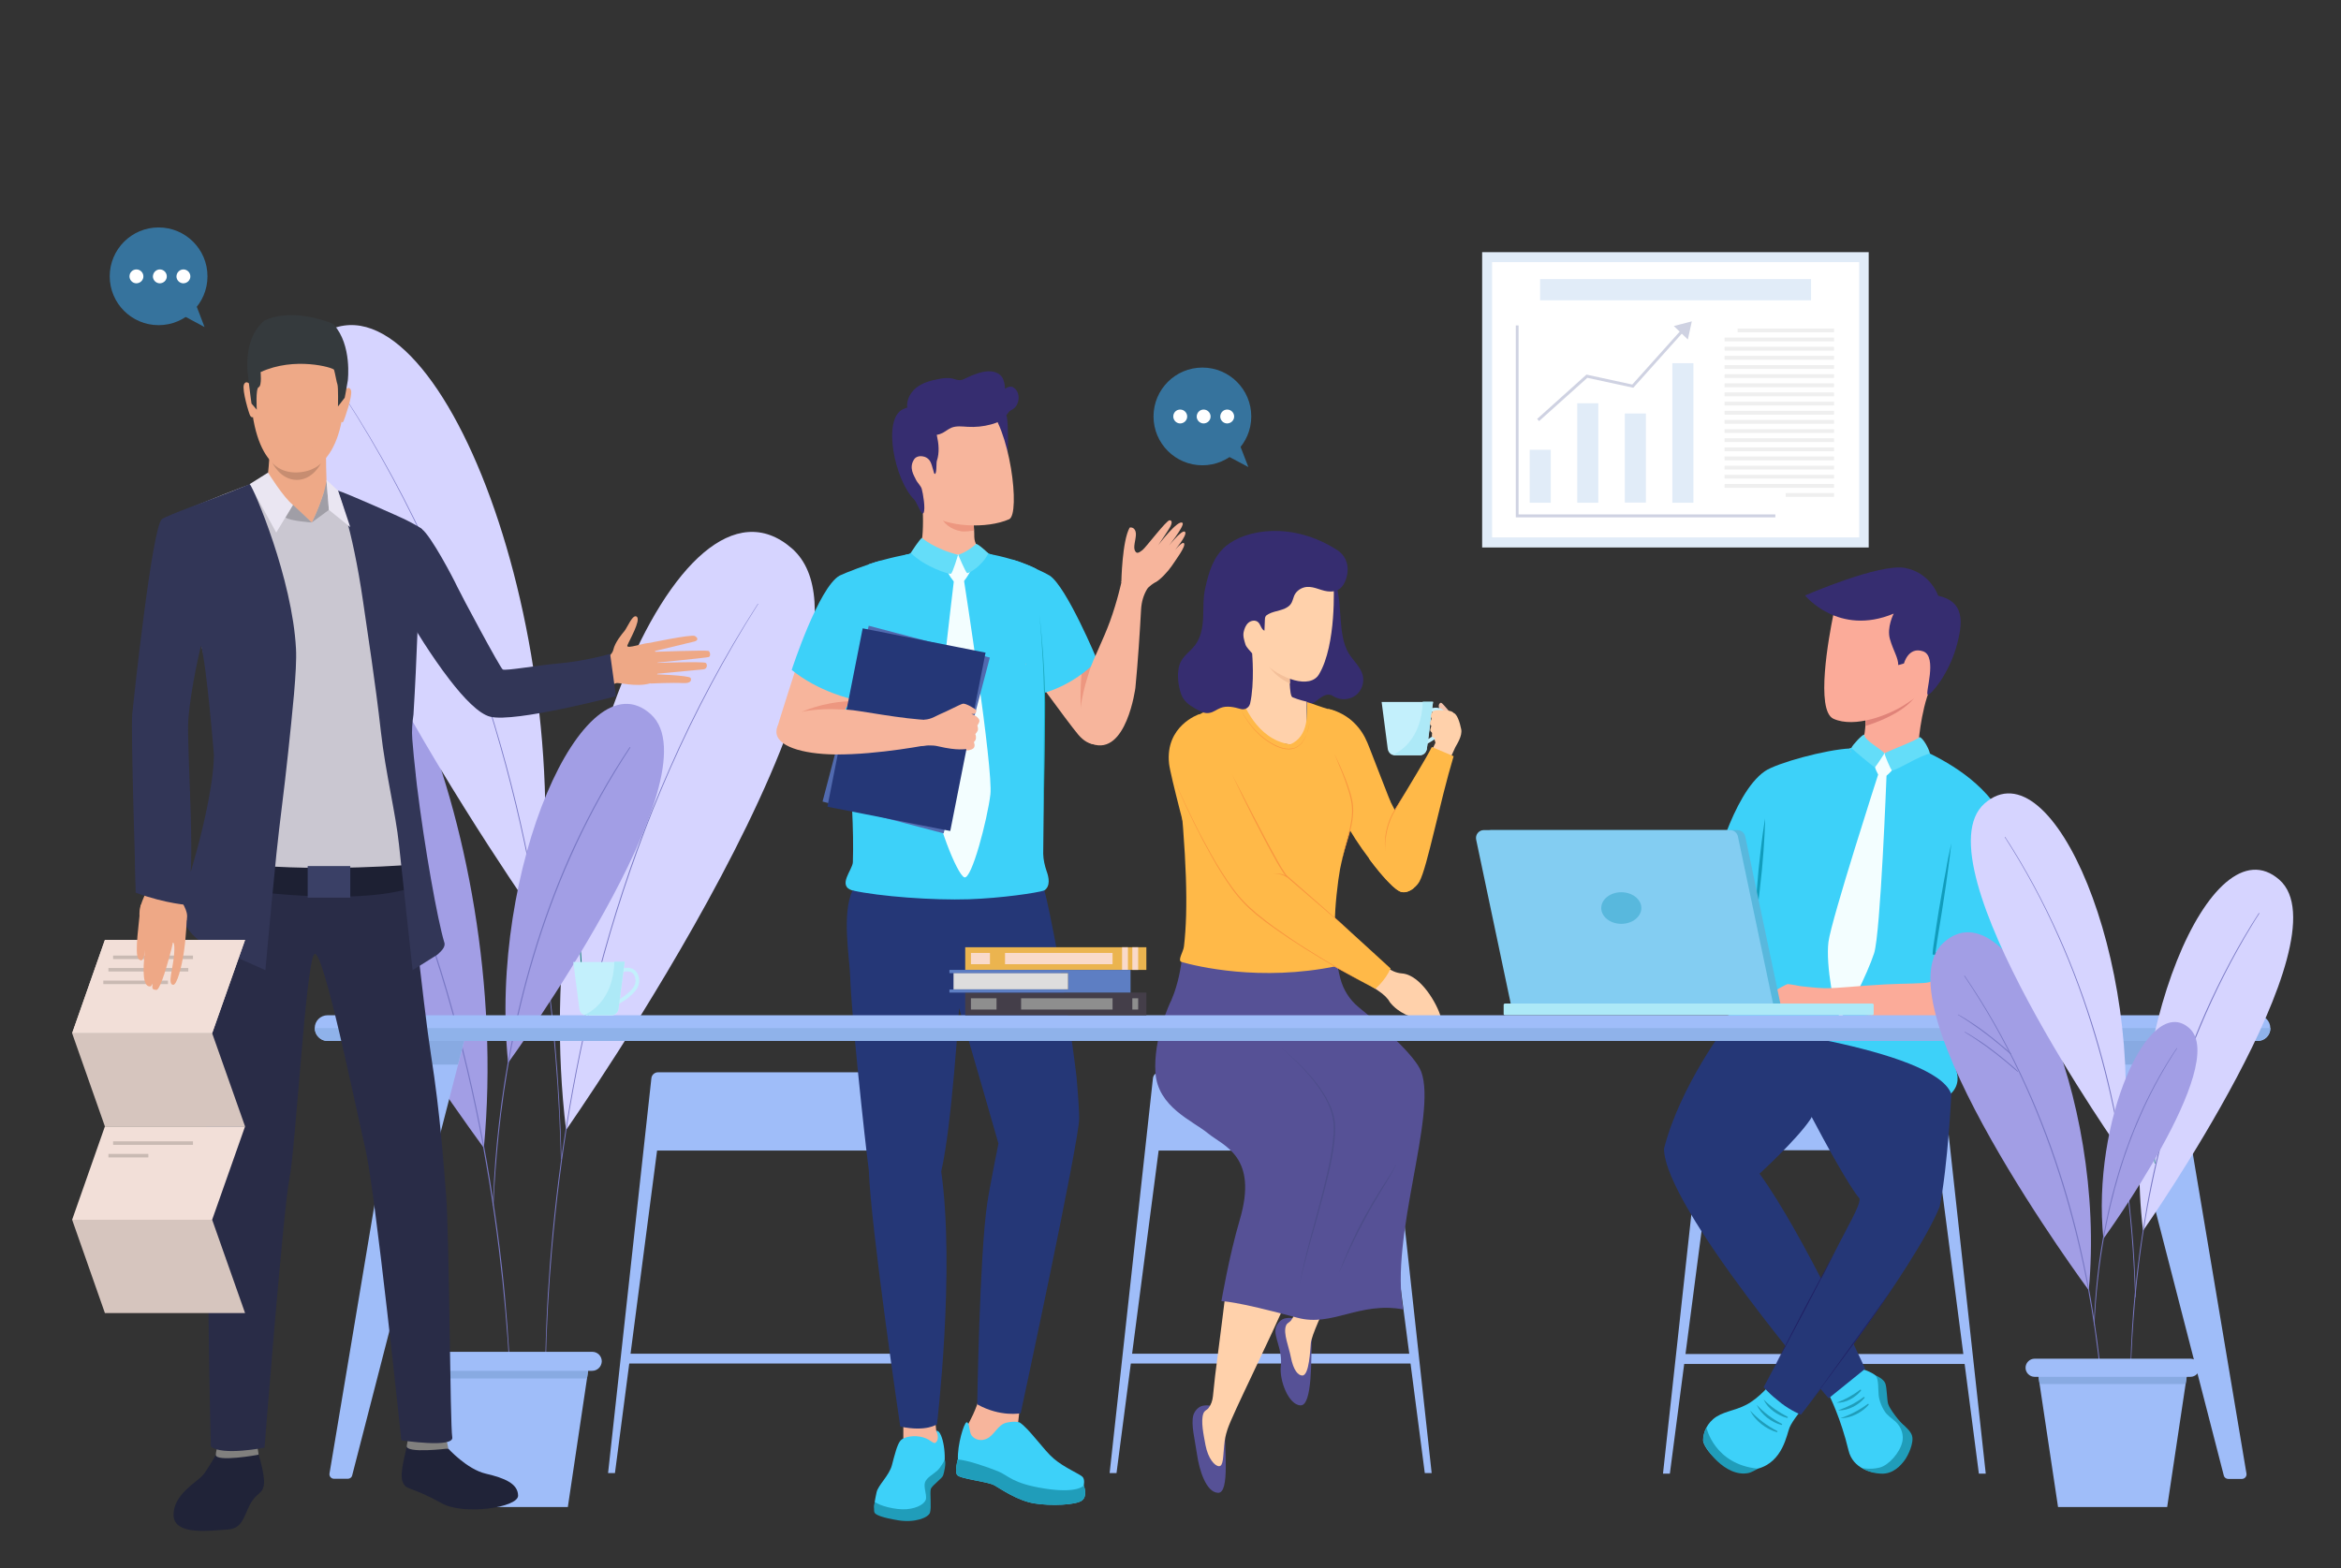 <?xml version="1.0" encoding="utf-8"?>
<!-- Generator: Adobe Illustrator 24.1.2, SVG Export Plug-In . SVG Version: 6.00 Build 0)  -->
<svg version="1.1" id="Layer_1" xmlns="http://www.w3.org/2000/svg" xmlns:xlink="http://www.w3.org/1999/xlink" x="0px" y="0px"
	 viewBox="0 0 1600 1072.2" style="enable-background:new 0 0 1600 1072.2;" xml:space="preserve">
<rect x="0" y="0" width="1600" height="1072.2" fill="#333333" stroke="none"/>
<style type="text/css">
	.st0{fill:#A29EE5;}
	.st1{fill:#7878C4;}
	.st2{fill:#D6D4FF;}
	.st3{fill:#0E7C74;}
	.st4{fill:#9FBDF9;}
	.st5{fill:#88AAE2;}
	.st6{fill:#E1ECF8;}
	.st7{fill:#FFFFFF;}
	.st8{fill:#CFD2E2;}
	.st9{fill:#EFEFEF;}
	.st10{fill:#3DD1F9;}
	.st11{fill:#209DBA;}
	.st12{fill:#FBAB99;}
	.st13{fill:#253777;}
	.st14{fill:#F3FEFF;}
	.st15{fill:#E08379;}
	.st16{fill:#362D70;}
	.st17{fill:#119CBC;}
	.st18{fill:#202063;}
	.st19{fill:#64DDF9;}
	.st20{fill:#58B8DD;}
	.st21{fill:#83CDF2;}
	.st22{fill:#ADE9F7;}
	.st23{fill:#565196;}
	.st24{fill:#FFD1AB;}
	.st25{fill:#4C4C89;}
	.st26{fill:#F4C3AE;}
	.st27{fill:#FFB948;}
	.st28{fill:#F4C09A;}
	.st29{fill:#C3F0FC;}
	.st30{fill:#F2F2F2;}
	.st31{fill:#F9973E;}
	.st32{fill:#F7B59C;}
	.st33{fill:#ED9780;}
	.st34{fill:#1BAAC1;}
	.st35{fill:#516AAF;}
	.st36{opacity:0.6;}
	.st37{fill:#389FE5;}
	.st38{fill:#8FB2EA;}
	.st39{fill:#443E49;}
	.st40{fill:#8E8E8E;}
	.st41{fill:#EBB44F;}
	.st42{fill:#F9DACA;}
	.st43{fill:#5D7EC3;}
	.st44{fill:#DDDDDD;}
	.st45{fill:#202338;}
	.st46{fill:#81807E;}
	.st47{fill:#EEA886;}
	.st48{fill:#292C47;}
	.st49{fill:#CAC7D1;}
	.st50{fill:#1D2033;}
	.st51{fill:#323657;}
	.st52{fill:#EEA987;}
	.st53{fill:#353A3D;}
	.st54{fill:#C78D71;}
	.st55{fill:#A09EA6;}
	.st56{fill:#EAE6F2;}
	.st57{fill:#3A4066;}
	.st58{fill:#EDDAD3;}
	.st59{fill:#F2DFD8;}
	.st60{fill:#D6C5BE;}
	.st61{fill:#C9BAB3;}
</style>
<g>
	<g>
		<path class="st0" d="M330.7,784.8c0,0-240-324.1-164.7-393.4S351.3,566,330.7,784.8z"/>
		<g>
			<g>
				<path class="st1" d="M189.8,429c23.8,35.3,44.9,72.4,63.1,110.9C270,576.3,284.7,613.8,297,652c11.3,34.9,20.6,70.4,28.1,106.3
					c6.7,32.1,12,64.6,16,97.1c3.3,27.2,5.7,54.5,7.2,81.9c0.2,2.9,0.3,5.8,0.5,8.7c0,0.2,0.4,0.2,0.4,0
					c-1.3-26.9-3.2-53.6-6.2-80.4c-3.6-31.8-8.4-63.4-14.6-94.8c-7.1-35.9-15.9-71.5-26.7-106.5c-11.6-37.6-25.4-74.5-41.6-110.3
					c-17.5-38.8-37.8-76.3-61-112c-2.9-4.5-5.9-8.9-8.9-13.3C190,428.6,189.6,428.8,189.8,429L189.8,429z"/>
			</g>
		</g>
		<g>
			<g>
				<path class="st1" d="M182.9,473.1c8.2,4.9,16.1,10.2,23.8,15.7c8.2,5.9,16.1,12.1,23.8,18.5c4.2,3.5,8.2,7.1,12.3,10.5
					c0.2,0.1,0.4-0.1,0.3-0.3c-3.4-3.4-7.2-6.5-10.9-9.6c-3.8-3.2-7.7-6.4-11.7-9.5c-7.8-6.1-15.7-11.9-24-17.4
					c-4.4-2.9-8.9-5.7-13.5-8.3C182.9,472.6,182.7,472.9,182.9,473.1L182.9,473.1z"/>
			</g>
		</g>
		<g>
			<g>
				<path class="st1" d="M190.3,492.5c8.2,4.9,16.1,10.2,23.8,15.7c8.2,5.9,16.1,12.1,23.8,18.5c4.2,3.5,8.2,7.1,12.3,10.5
					c0.2,0.1,0.4-0.1,0.3-0.3c-3.4-3.4-7.2-6.5-10.9-9.6c-3.8-3.2-7.7-6.4-11.7-9.5c-7.8-6.1-15.7-11.9-24-17.4
					c-4.4-2.9-8.9-5.7-13.5-8.3C190.3,492,190.1,492.3,190.3,492.5L190.3,492.5z"/>
			</g>
		</g>
	</g>
	<g>
		<path class="st2" d="M386.9,772.5c0,0,231.3-330.3,154.3-397.6C464,307.7,360.4,554.3,386.9,772.5z"/>
		<g>
			<g>
				<path class="st1" d="M517.9,412.9c-23.1,36-43.3,73.8-60.5,113c-16.1,36.5-29.7,74-40.9,112.2c-10.4,35.3-18.8,71.3-25.4,107.5
					c-5.9,32.2-10.3,64.6-13.4,97.1c-2.6,27.4-4.3,55-4.9,82.5c-0.1,3-0.1,5.9-0.2,8.9c0,0.2,0.4,0.2,0.4,0c0.5-26.7,2-53.4,4.3-80
					c2.8-32.2,6.8-64.2,12.2-96.1c6.1-35.8,14-71.2,23.7-106.2c10.6-38,23.5-75.4,38.7-111.8c16.4-39.1,35.7-77,57.7-113.3
					c2.8-4.6,5.7-9.2,8.6-13.8C518.5,412.9,518.1,412.7,517.9,412.9L517.9,412.9z"/>
			</g>
		</g>
		<g>
			<g>
				<path class="st3" d="M394.9,614.3c0.2,11.5,0.7,23,1.4,34.5c0.6,10.4,1.3,20.9,2.2,31.3c0.5,5.4,0.8,10.8,1.6,16.2
					c0,0.2,0.4,0.2,0.4-0.1c-0.3-4.8-0.8-9.7-1.2-14.5c-0.4-5-0.8-10.1-1.2-15.1c-0.8-10.9-1.4-21.8-1.9-32.8
					c-0.3-6.5-0.6-13.1-0.8-19.6C395.3,614,394.9,614,394.9,614.3L394.9,614.3z"/>
			</g>
		</g>
	</g>
	<g>
		<path class="st2" d="M368.9,630.5c0,0-232.8-329.3-156-396.9C289.6,166.1,394.3,412.3,368.9,630.5z"/>
		<g>
			<g>
				<path class="st1" d="M235.8,271.8c23,35.7,43.2,73.3,60.5,112.1c16.4,36.6,30.2,74.4,41.7,112.8c10.5,35.2,19.1,71,25.8,107.1
					c6.1,32.3,10.7,64.9,13.9,97.7c2.7,27.2,4.5,54.6,5.4,81.9c0.1,3,0.2,5.9,0.3,8.9c0,0.2,0.4,0.2,0.4,0
					c-0.7-26.8-2.1-53.6-4.5-80.3c-2.9-32-7.1-63.9-12.6-95.6c-6.3-35.9-14.3-71.5-24.3-106.5c-10.8-37.9-23.8-75.2-39.2-111.4
					c-16.6-39.1-36.1-77-58.5-113.1c-2.9-4.6-5.8-9.2-8.7-13.7C236,271.3,235.7,271.6,235.8,271.8L235.8,271.8z"/>
			</g>
		</g>
	</g>
	<g>
		<path class="st0" d="M347.3,726.6c0,0,143.3-196.9,97.5-238.3S333.7,594.6,347.3,726.6z"/>
		<g>
			<g>
				<path class="st1" d="M430.3,510.9c-14.4,21.5-26.9,44.1-37.8,67.5c-10.1,21.8-18.7,44.4-25.9,67.3c-6.7,21.3-12.2,43-16.6,64.8
					c-3.9,19.4-6.9,38.9-9.1,58.5c-1.9,16.5-3.2,33.1-3.8,49.7c-0.1,1.8-0.1,3.5-0.2,5.3c0,0.2,0.4,0.2,0.4,0
					c0.6-16,1.9-32.1,3.5-48c2-19.4,4.8-38.8,8.5-58c4.1-21.5,9.2-42.8,15.5-63.8c6.9-23.1,15.1-45.7,24.9-67.7
					c10.3-23.3,22.3-45.8,35.9-67.3c1.7-2.7,3.5-5.5,5.3-8.2C430.8,510.9,430.4,510.7,430.3,510.9L430.3,510.9z"/>
			</g>
		</g>
	</g>
	<g>
		<polygon class="st4" points="403.2,928.9 402.5,933.2 401.2,942.4 388.1,1030.3 310,1030.3 296.9,942.4 295.5,933.2 294.9,928.9 
					"/>
		<polygon class="st5" points="402.5,933.2 401.2,942.4 296.9,942.4 295.5,933.2 		"/>
		<path class="st4" d="M404.7,937.2H293.4c-3.6,0-6.5-2.9-6.5-6.5l0,0c0-3.6,2.9-6.5,6.5-6.5h111.4c3.6,0,6.5,2.9,6.5,6.5l0,0
			C411.2,934.3,408.3,937.2,404.7,937.2z"/>
	</g>
</g>
<g>
	<g>
		<path class="st4" d="M631,1007.1h4.7l-29.5-269.9c-0.3-2.3-2.2-4.1-4.5-4.1h-152c-2.3,0-4.3,1.8-4.5,4.1l-29.6,269.9h4.7l33-252.7
			c0.3-2.3,2.2-4,4.5-4h135.8c2.3,0,4.2,1.7,4.5,4L631,1007.1z"/>
		<polygon class="st4" points="606.9,786.6 444.2,786.6 450.1,744.7 600.8,744.7 		"/>
		<rect x="427.2" y="925.5" class="st4" width="196.6" height="6.7"/>
	</g>
	<g>
		<g>
			<g>
				<g>
					<rect x="1013" y="172.4" class="st6" width="264.2" height="201.9"/>
				</g>
			</g>
		</g>
		<g>
			<g>
				<g>
					<rect x="1019.8" y="179.2" class="st7" width="250.9" height="188.2"/>
				</g>
			</g>
		</g>
		<rect x="1052.6" y="190.8" class="st6" width="185.2" height="14.5"/>
		<g>
			<g>
				<g>
					<g>
						<rect x="1045.5" y="307.5" class="st6" width="14.4" height="36.2"/>
					</g>
				</g>
			</g>
			<g>
				<g>
					<g>
						<rect x="1078" y="275.7" class="st6" width="14.4" height="68"/>
					</g>
				</g>
			</g>
			<g>
				<g>
					<g>
						<rect x="1110.5" y="282.7" class="st6" width="14.4" height="60.9"/>
					</g>
				</g>
			</g>
			<g>
				<g>
					<g>
						<rect x="1143" y="248.3" class="st6" width="14.4" height="95.4"/>
					</g>
				</g>
			</g>
			<g>
				<g>
					<g>
						<polygon class="st8" points="1213.4,353.7 1036,353.7 1036,222.5 1037.9,222.5 1037.9,351.7 1213.4,351.7 						"/>
					</g>
				</g>
			</g>
			<g>
				<g>
					<g>
						<polygon class="st8" points="1051.9,287.9 1050.6,286.4 1084.3,256.1 1115.6,262.9 1149.4,225.2 1150.9,226.5 1116.3,265.1 
							1084.9,258.3 						"/>
					</g>
				</g>
			</g>
			<g>
				<g>
					<g>
						<polygon class="st8" points="1153.6,232.1 1144,222.9 1156.3,219.7 						"/>
					</g>
				</g>
			</g>
			<g>
				<g>
					<g>
						<g>
							<rect x="1187.6" y="224.6" class="st9" width="65.9" height="2.6"/>
						</g>
					</g>
				</g>
				<g>
					<g>
						<g>
							<rect x="1178.7" y="230.8" class="st9" width="74.8" height="2.6"/>
						</g>
					</g>
				</g>
				<g>
					<g>
						<g>
							<rect x="1178.7" y="237.1" class="st9" width="74.8" height="2.6"/>
						</g>
					</g>
				</g>
				<g>
					<g>
						<g>
							<rect x="1178.7" y="243.3" class="st9" width="74.8" height="2.6"/>
						</g>
					</g>
				</g>
				<g>
					<g>
						<g>
							<rect x="1178.7" y="249.6" class="st9" width="74.8" height="2.6"/>
						</g>
					</g>
				</g>
				<g>
					<g>
						<g>
							<rect x="1178.7" y="255.8" class="st9" width="74.8" height="2.6"/>
						</g>
					</g>
				</g>
				<g>
					<g>
						<g>
							<rect x="1178.7" y="262.1" class="st9" width="74.8" height="2.6"/>
						</g>
					</g>
				</g>
				<g>
					<g>
						<g>
							<rect x="1178.7" y="268.3" class="st9" width="74.8" height="2.6"/>
						</g>
					</g>
				</g>
				<g>
					<g>
						<g>
							<rect x="1178.7" y="274.6" class="st9" width="74.8" height="2.6"/>
						</g>
					</g>
				</g>
				<g>
					<g>
						<g>
							<rect x="1178.7" y="280.9" class="st9" width="74.8" height="2.6"/>
						</g>
					</g>
				</g>
				<g>
					<g>
						<g>
							<rect x="1178.7" y="287.1" class="st9" width="74.8" height="2.6"/>
						</g>
					</g>
				</g>
				<g>
					<g>
						<g>
							<rect x="1178.7" y="293.4" class="st9" width="74.8" height="2.6"/>
						</g>
					</g>
				</g>
				<g>
					<g>
						<g>
							<rect x="1178.7" y="299.6" class="st9" width="74.8" height="2.6"/>
						</g>
					</g>
				</g>
				<g>
					<g>
						<g>
							<rect x="1178.7" y="305.9" class="st9" width="74.8" height="2.6"/>
						</g>
					</g>
				</g>
				<g>
					<g>
						<g>
							<rect x="1178.7" y="312.1" class="st9" width="74.8" height="2.6"/>
						</g>
					</g>
				</g>
				<g>
					<g>
						<g>
							<rect x="1178.7" y="318.4" class="st9" width="74.8" height="2.6"/>
						</g>
					</g>
				</g>
				<g>
					<g>
						<g>
							<rect x="1178.7" y="324.6" class="st9" width="74.8" height="2.6"/>
						</g>
					</g>
				</g>
				<g>
					<g>
						<g>
							<rect x="1178.7" y="330.9" class="st9" width="74.8" height="2.6"/>
						</g>
					</g>
				</g>
				<g>
					<g>
						<g>
							<rect x="1220.5" y="337.1" class="st9" width="33" height="2.6"/>
						</g>
					</g>
				</g>
			</g>
		</g>
	</g>
	<g>
		<path class="st4" d="M973.8,1007.1h4.7l-29.5-269.9c-0.3-2.3-2.2-4.1-4.5-4.1h-152c-2.3,0-4.3,1.8-4.5,4.1l-29.6,269.9h4.7
			l33-252.7c0.3-2.3,2.2-4,4.5-4h135.8c2.3,0,4.2,1.7,4.5,4L973.8,1007.1z"/>
		<polygon class="st4" points="949.7,786.6 787.1,786.6 793,744.7 943.7,744.7 		"/>
		<rect x="770.1" y="925.5" class="st4" width="196.6" height="6.7"/>
	</g>
	<g>
		<g>
			<path class="st4" d="M1352.5,1007.5h4.7l-29.6-270.6c-0.3-2.3-2.2-4.1-4.5-4.1h-152.4c-2.3,0-4.3,1.8-4.5,4.1l-29.6,270.6h4.7
				l33.1-253.4c0.3-2.3,2.2-4,4.5-4h136.2c2.3,0,4.2,1.7,4.5,4L1352.5,1007.5z"/>
			<polygon class="st4" points="1328.3,786.4 1165.3,786.4 1171.2,744.3 1322.3,744.3 			"/>
			<rect x="1148.2" y="925.7" class="st4" width="197.1" height="6.8"/>
		</g>
		<g>
			<g>
				<path class="st10" d="M1250.4,954.3c0,0,7.8,15.5,13,37.3c3,12.6,16.1,15.4,20.5,15.2c13.2-0.6,20.9-13.9,21.5-23.3
					c0.6-9.4-12.8-12.8-17.5-21c-4.8-8.3-0.6-17.8-5.8-22c-5.2-4.2-14.6-5.8-14.6-5.8"/>
				<g>
					<path class="st11" d="M1255.5,959c6.2,0.2,12.6-3.6,16.4-8.2c0.3-0.3-0.1-1-0.5-0.7c-4.9,3.7-10.2,6.7-15.9,8.8
						C1255.4,958.8,1255.4,959,1255.5,959L1255.5,959z"/>
				</g>
				<g>
					<path class="st11" d="M1256.6,964.3c6.5,0.1,13.6-3.6,17.7-8.5c0.3-0.3-0.1-1-0.5-0.7c-5.2,3.9-11.1,6.9-17.2,9
						C1256.5,964.2,1256.5,964.3,1256.6,964.3L1256.6,964.3z"/>
				</g>
				<g>
					<path class="st11" d="M1258.1,969.6c6.9,0,14.6-4,19-9.1c0.3-0.3-0.1-1-0.5-0.7c-5.5,4.1-12,7.5-18.5,9.7
						C1258,969.4,1258.1,969.6,1258.1,969.6L1258.1,969.6z"/>
				</g>
				<path class="st11" d="M1306.8,981.5c-0.7-2.3-2.7-4.5-4.8-6.3l0.2,0c-3.4-2.2-10.8-12.1-11.7-15.3c-0.9-3.2-0.8-10.7-1.9-14
					c-1.2-3.3-6.5-5.5-6.5-5.5c2,3.2,1.5,9.4,1.9,13.3c0.3,3.9,2.6,9.7,5.4,12.9c1.1,1.2,2.9,2.7,4.7,4.1c4.3,3.2,6.9,8.4,6.3,13.7
					c-0.1,0.5-0.1,1-0.3,1.6c-1.6,7-9.1,15.7-15.3,17.3c-6.2,1.6-11.8,0.4-11.8,0.4s3.7,3.3,12.4,3.8c8.7,0.5,13.9-5.9,16.3-9.1
					C1304.1,995.2,1308.3,986.4,1306.8,981.5z"/>
			</g>
			<g>
				<path class="st10" d="M1232,963c0,0-6.9,8.1-8.9,13c-1.9,4.5-4.5,23.5-21.7,28.1c-1.2,0.3-2.6,0.6-4,0.8
					c-20.8,2.6-33.4-15.6-33.4-20.2c0-2.4,0.6-5.6,2.2-8.6c1.5-2.8,3.7-5.5,7-7.6c6.9-4.3,15.3-4.4,23.7-10.1
					c8.5-5.7,15-14.4,15-14.4L1232,963z"/>
				<path class="st11" d="M1201.4,1004.1c-1.3,0.9-4.7,2.6-6.1,2.9c-16.1,3.6-31.2-17.7-31.2-22.4c0-2.4,0.6-5.6,2.2-8.6
					C1166.3,976.1,1171.7,1001.1,1201.4,1004.1z"/>
				<g>
					<path class="st11" d="M1205.5,957.1c2.9,6.1,9.5,10.6,15.9,12.3c0.5,0.1,0.8-0.6,0.3-0.8c-5.9-3.1-11.4-6.8-16.1-11.6
						C1205.6,957,1205.5,957.1,1205.5,957.1L1205.5,957.1z"/>
				</g>
				<g>
					<path class="st11" d="M1200.8,960.8c3.1,6.4,9.9,11.6,16.7,13.4c0.5,0.1,0.8-0.6,0.3-0.8c-6.3-3.2-12.1-7.6-16.9-12.7
						C1200.8,960.6,1200.8,960.7,1200.8,960.8L1200.8,960.8z"/>
				</g>
				<g>
					<path class="st11" d="M1196.3,964.7c3.3,6.6,10.9,12.4,18,14.4c0.5,0.1,0.8-0.6,0.3-0.8c-6.7-3.4-13.1-8.2-18.2-13.7
						C1196.4,964.6,1196.3,964.7,1196.3,964.7L1196.3,964.7z"/>
				</g>
			</g>
			<path class="st12" d="M1181.2,586.6c0,0-12.1,37.5-10.9,45.7c1.2,8.3,15.7,16.5,26.6,12.5c11-4,12.5-46.8,12.5-46.8"/>
			<path class="st13" d="M1245.1,700.2c0,0,1.4,51.4-7.8,65.1c-9.2,13.8-34.7,37.1-34.7,37.1c30.3,41.7,72.2,133.4,72.2,133.4
				l-25,20.2c0,0-112.3-130.7-112.5-170.7c11-43.1,43.1-85,43.1-85"/>
			<path class="st13" d="M1333.7,747.5c0,0-2.3,48.9-8,77.5c-17.1,42.2-94.8,142.2-94.8,142.2s-6.6-2.6-13.4-7.8
				c-4.2-3.3-7.3-6-9.2-8c-2-1.9-2.9-3-2.9-3s36.5-68.1,46.6-88.5c11-22,19.3-35.2,19-40.4c-7-8-23.6-38.4-32.7-55.7v0
				c-3.9-7.3-6.4-12.2-6.4-12.2l-2.3-44l33.5-9.2c0,0,64.1,11.3,65.4,12.7C1329.8,712.4,1333.7,747.5,1333.7,747.5z"/>
			<path class="st10" d="M1373,567.3c-11.5-29.8-40.3-45.4-55.7-53c-3.9-1.9-5.1-2.4-5.1-2.4l-39.1-0.5c0,0-1.6,0-8.7,0.3
				c-16.5,0.8-49.9,9.9-58.1,15.5c-22.5,15.4-36.1,72.3-36.1,72.3l31,13.7c0,0-2.2,38.4-10.6,65.7c-1.2,3.9-3.6,7.2-6.5,10.1
				c-1.6,1.6-1.7,3.5-1.6,4.5c-5.1,1.9-2.2,6.8-2.2,6.8s141.3,16.1,153.2,47.3c5.7-5.7,5.2-12.5,2.6-18.4c0.8-2.1,1-4.4,0.7-6.7
				c-1.2-9.6-0.1-19.3,1.9-28.8l7.9-38.3l29.2,2.3C1375.9,657.6,1380.9,587.8,1373,567.3z"/>
			<polyline class="st12" points="1324.3,652.2 1321.7,673.3 1352,679.1 1359.7,656.3 			"/>
			<path class="st14" d="M1283.9,528.8c0,0-32.1,99.4-34.2,115.1c-2,15.6,4.1,48.7,7.8,51c3.7,2.2,19-29.6,23.4-43.2
				s8.5-122,8.5-122"/>
			<path class="st12" d="M1337.6,668.3l-14.9-2.6c0,0,0,4.7-4.1,5.8c-4.1,1.1-16.5,0.8-30.1,1.5c-20.6,1.1-31.2,2.7-41.7,2.6
				c-4.1,0-16.3-1.4-16.3-1.4s-6.5-1.3-8.5-1.4c-2.1-0.1-23.5,13.5-23.6,14.8s5.8,1.1,13.7,1.8c6.5,0.6,19.3,0.2,24,0.1l0.1,0.3
				l40.3,4.2c0,0,51.2,4.9,61.4,4.3c10.2-0.6,19.7-35.9,19.7-35.9L1337.6,668.3z"/>
			<g>
				<path class="st12" d="M1322.3,464.6l-49,7.5c0,0,1.4,6,1.7,14.6c0.1,3,0.1,6.2-0.1,9.7c0,0.4-0.5,7.4-1.9,10.7
					c-0.8,2-3.3,4.3-8.7,4.6c0,0,2.2,14.4,25,14.4c22.2,0,27.8-11.7,27.8-11.7s-0.3-0.2-0.8-0.5c-2.3-1.5-4-3.8-4.9-6.4
					C1311.2,506.1,1314,477.5,1322.3,464.6z"/>
				<path class="st15" d="M1307.8,477.8c-9.1,10.7-27.3,16.9-32.8,18.5c0.3-3.4,0.3-6.7,0.1-9.7
					C1290.1,479.8,1315.6,468.7,1307.8,477.8z"/>
				<path class="st12" d="M1255.6,412.1c-1.3,2.8-2.1,5.8-2.7,8.8c-2.9,14.3-12.2,64.8,0.2,70.5c14.5,6.6,38.3-2.5,50-10.4
					c22.3-15,29.2-19,29.2-46C1332.3,397.7,1272.5,375.7,1255.6,412.1z"/>
				<path class="st16" d="M1233.7,407.1c0,0,22.8,28.2,60.6,12.4c0,0-4.9,9.4-2.6,17.4c2.3,8,5.7,12.7,5.7,17.8l3.9-1.1
					c0,0,3-11.8,13.1-8.3c10.1,3.6,1,29.3,3.2,29.6c2.2,0.3,14-13.8,19.3-32c5.3-18.2,5.5-31.7-12.2-35.6c0,0-5.2-15.7-22.6-19
					C1284.7,384.9,1233.7,407.1,1233.7,407.1z"/>
			</g>
			<path class="st10" d="M1264.4,511.6c0,0,6-1.5,7.1-3.6c1.1-2.2,1.5-5.1,1.5-5.1l6.1,6.7c3.8,2.3,8,4.4,8.5,8.8l0.7,6.1l1.1-4.6
				c1-4.5,4.6-8,9.1-9c4.1-0.8,9.2-2.2,13.9-4.4c0,0,1.7,6.2,6.6,8.8c0,0-6.9,8-15.2,10.9s-23.6,1.8-31-1.3
				C1265.5,521.7,1264.4,511.6,1264.4,511.6z"/>
			<path class="st17" d="M1333.7,576.4c-0.7,6.3-1.5,12.7-2.4,19c-0.8,6.3-1.7,12.6-2.7,18.9c-1,6.3-1.9,12.6-3,18.9l-1.5,9.4
				l-0.7,4.7c-0.2,1.6-0.5,3.2-0.7,4.6l-0.7-0.9c8.9,1.6,17.9,2.7,26.9,3.7c9,1.1,18,2,27.1,2.9c-9.1-0.4-18.1-1-27.2-1.8
				c-9-0.8-18.1-1.7-27.1-3.1l-0.8-0.1l0-0.8c0.2-3.4,0.7-6.4,1.2-9.6l1.4-9.5c0.9-6.3,2-12.6,3.1-18.9c1-6.3,2.2-12.5,3.4-18.8
				C1331,588.8,1332.3,582.6,1333.7,576.4z"/>
			<path class="st17" d="M1199.7,630.2c0,0,0-4.4,0.4-11.1c0.2-3.3,0.4-7.2,0.7-11.3c0.3-4.1,0.7-8.6,1.1-13
				c0.5-4.4,0.9-8.8,1.4-12.9c0.4-4.1,1-8,1.4-11.3c0.9-6.6,1.7-11,1.7-11s0,4.4-0.4,11.1c-0.2,3.3-0.4,7.2-0.7,11.3
				c-0.3,4.1-0.7,8.6-1.1,13c-0.5,4.4-0.9,8.8-1.4,12.9c-0.4,4.1-1,8-1.4,11.3C1200.5,625.8,1199.7,630.2,1199.7,630.2z"/>
			<g>
				<polygon class="st18" points="1212.9,934.2 1217.9,924.4 1222.9,914.6 1233.1,894.9 1243.5,875.4 1248.7,865.7 1254,856 
					1249,865.8 1243.9,875.7 1233.7,895.3 1223.4,914.8 1218.2,924.5 				"/>
			</g>
			<g>
				<path class="st18" d="M1237.2,958.9l14.1-19.6l14.1-19.5l14.1-19.5l7-9.8c2.4-3.3,4.7-6.5,6.9-9.9c-4.3,6.8-8.9,13.4-13.5,19.9
					c-4.6,6.6-9.3,13.1-14,19.6l-14.3,19.4l-7.2,9.7L1237.2,958.9z"/>
			</g>
			<path class="st14" d="M1285,515.2c1.8-0.7,6.1,0,7.6,1.1c1.5,1.1,2.3,6,2.3,7.4c0,1.4-3.8,5.3-5.5,6.6c-2.2,0.1-5.7-0.8-5.7-0.8
				s-3-4.8-2.7-8.8C1281.2,518.8,1283.4,515.8,1285,515.2z"/>
			<path class="st19" d="M1288,515c0,0-5.5,8.6-6.6,9.7c-2.5-1.7-14.9-12-16-13.4c0.3-1.5,7.8-9.7,8.8-9
				C1273.8,505.7,1285.5,512,1288,515z"/>
			<path class="st19" d="M1293.2,526.9c6.6-2.1,18.1-9.9,25.8-11.7c-0.2-2.5-4.7-11.1-7.2-11.3c0.2,1.6-23.7,10.4-23.7,11.2
				C1287.9,515.8,1292,525.8,1293.2,526.9z"/>
		</g>
	</g>
	<g>
		<path class="st20" d="M1217.1,687.4h-179.3l-23.9-113.4c-0.7-3.3,1.8-6.5,5.3-6.5h168.3c2.5,0,4.7,1.8,5.3,4.3L1217.1,687.4z"/>
		<path class="st21" d="M1212.1,687.4h-179.3l-23.9-113.4c-0.7-3.3,1.8-6.5,5.3-6.5h168.3c2.5,0,4.7,1.8,5.3,4.3L1212.1,687.4z"/>
		<path class="st22" d="M1279.7,694.1h-251.1c-0.5,0-0.9-0.4-0.9-0.9V687c0-0.5,0.4-0.9,0.9-0.9h251.1c0.5,0,0.9,0.4,0.9,0.9v6.2
			C1280.6,693.6,1280.2,694.1,1279.7,694.1z"/>
		<ellipse class="st20" cx="1108.1" cy="620.8" rx="13.7" ry="10.8"/>
		<g>
			<path class="st23" d="M832.9,964.3c0,0-3.6-4.7-10.9-3.2c-2.9,0.6-5.5,3.4-6.4,6.5c-1.7,6.3,1,16.2,2.6,27.2
				c1.4,9.7,6,25.5,14.3,25.8s4.2-31.5,4.7-45.8"/>
			<path class="st23" d="M889.3,904.5c0,0-3.6-4.7-10.9-3.2c-2.9,0.6-5.5,3.4-6.4,6.5c-1.7,6.3,4.7,14.4,3.4,26.2
				c-1.1,9.7,5.3,26.6,13.5,26.8c8.2,0.3,7.2-32.3,7.6-46.6"/>
			<path class="st24" d="M893.7,826.9c0,0-3.3,26.8-6.8,53.7c-0.4,3.2-0.9,8.5-1.5,14.1c-0.3,3-1.3,5.9-3.2,8.3
				c-0.9,1.1-2.5,1.3-3.3,3.4c-2,5.2,2.1,14.7,3.3,21.2c1.8,9.4,5.1,12.8,7.9,12.8c4.8,0,5.4-18.1,5.8-22
				c1.1-11,28.4-61.7,42.8-95.5L893.7,826.9z"/>
			<path class="st24" d="M837.3,886.8c0,0-3.3,26.8-6.8,53.7c-0.4,3.2-0.9,8.5-1.5,14.1c-0.3,3-1.3,5.9-3.2,8.3
				c-0.9,1.1-2.5,1.3-3.3,3.4c-2,5.2,0.2,15,1.4,21.6c1.8,9.4,6.4,14.5,9.3,14.5c3,0,2.7-6.9,3.5-14.3c0.5-4.4,0.7-6,2.3-11
				c3.4-10.5,28.7-60.5,43.1-94.3L837.3,886.8z"/>
			<path class="st23" d="M971.4,732.8c-4.1-11.4-29.3-33.2-42.8-44.2c-6.2-5.1-10.5-11.9-12.5-19.6c-1.3-4.8-2.3-10-2.3-14.1
				c0-10.2-93.8,0-93.8,0l-12.5,2.8c0,0-1.2,10.5-5,21.2c-0.6,1.7-1.3,3.4-2,5.1c-0.9,1.6-12.3,25.9-10.8,49.3
				c1.6,23.7,25.5,32.9,36,41.6c10.6,8.7,34.5,15.6,21.6,59.2c-7.3,24.7-12.5,55.5-12.5,55.5s8-0.6,51.9,11.3
				c23.9,6.5,42.2-11.2,72.4-5.7C949.7,845.9,982.2,762.3,971.4,732.8z"/>
			<g>
				<path class="st25" d="M874.8,715.8c5.9,4.6,11.4,9.7,16.6,15c5.1,5.4,9.9,11.2,13.8,17.6c1.9,3.2,3.7,6.5,5,10.1
					c0.6,1.8,1.2,3.6,1.6,5.4c0.4,1.8,0.6,3.7,0.7,5.6c0.2,3.8-0.1,7.5-0.5,11.2c-0.4,3.7-1,7.4-1.7,11.1c-1.3,7.4-3.1,14.6-5,21.8
					c-1.9,7.2-3.8,14.4-5.8,21.6c-2,7.2-4.1,14.3-6,21.6c-2,7.2-3.8,14.4-5.3,21.7c2.6-14.7,6.6-29.1,10.5-43.5
					c3.9-14.4,7.8-28.8,10.6-43.4c0.7-3.7,1.3-7.3,1.7-11c0.4-3.7,0.7-7.4,0.5-11.1c-0.1-3.7-0.9-7.3-2.1-10.8
					c-1.2-3.5-2.9-6.8-4.8-10c-3.8-6.4-8.5-12.2-13.5-17.7C886,725.7,880.6,720.5,874.8,715.8z"/>
			</g>
			<g>
				<path class="st26" d="M985.8,487.5c0,0-2.1-2.3-2.4-4.2c-0.3-1.9,0.9-3,1.6-2.8c0.8,0.2,3,3,4.2,4.3s3,3.7,3,3.7"/>
				<path class="st24" d="M978.4,513.2c0,0,2.2-4.1,2.6-5.2c0.3-1.1-1-1.2-0.3-4.5c0,0-2.5-12.2,0.2-15.1c2.7-2.9,10.5-3.6,12.7-0.9
					c2.3,0.7,4.2,6.5,5.1,11.1c0.9,4.6-3.1,10.4-4,12.2c-0.9,1.8-3.1,6.9-3.1,6.9"/>
				<path class="st27" d="M973.8,587.1c0,0-7.7,8.2-7.6,20.1c-3,2.4-6.8,3.7-9.7,2.1c-1.5-0.8-3.1-2-4.7-3.5
					c-4.7-4.8-10-10.8-15.3-17.7c-0.5-0.7-0.8-1.2-0.8-1.2c-12.4-16.3-24.9-37.5-31.4-60.8c-3.4-12.3-2.1-26.8,9.4-33
					c0,0,9.6,2.3,15.8,14.1c4.9,9.2,14.6,29,23.8,46.6C962.3,571,970.7,586,973.8,587.1z"/>
				<g>
					<path class="st27" d="M907.8,484.6c10.9,2.5,19.8,9.5,25,19.4c1.3,2.5,2.4,5.2,3.4,7.8c4.5,11.4,9.7,25.2,14.2,36.5
						c-6.1,4.9-12.6,3.7-18.8,6c-5.8,2.2-12.2,3-18.4,2.5c-1.1-0.1-2.1-0.2-3.1-0.7c-1.3-0.6-2.3-1.7-3.2-2.8
						c-1.9-2.2-3.8-4.4-5.6-6.7c-1.6-2-3.1-4-3.7-6.4c-0.9-3.3,0-6.7,0.9-10"/>
				</g>
				<g>
					<path class="st16" d="M912.9,398.8c4.9,15,1.2,34.7,8.8,47.7c3.1,5.2,8.2,9.3,9.7,15.2c1.2,4.9-0.7,10.5-4.7,13.6
						c-4,3.1-9.9,3.6-14.3,1.3c-1-0.5-1.9-1.2-2.9-1.5c-3.8-1.1-7.2,2.2-10.4,4.5c-4,2.7-9.2,4-13.7,2.4c-5.9-2-9.5-7.9-11.4-13.7
						c-5.5-16.4-1.6-34.3,3.5-50.8c2.5-8.3,6.2-17.4,14.3-20.4"/>
				</g>
				<path class="st27" d="M993.5,517c-9.7,32.3-18,75.8-23.3,85.6c-0.9,1.6-2.3,3.3-4,4.6c-3,2.4-6.8,3.7-9.7,2.1
					c-1.5-0.8-3.1-2-4.7-3.5c-6.2-5.5-13-14.5-15.3-17.7c-0.5-0.7-0.8-1.2-0.8-1.2c3.4-8.3,10.3-20.5,17.6-33
					c10.1-17.2,21.1-34.8,25.3-43.2L993.5,517z"/>
				<path class="st24" d="M893.4,510.8l-41.4-6.2l-28.5-15.9c0,0,29.6-9.8,29.8-12.7c0.3-3-1-32.9-1-32.9l15.5,9.4l13.6,8.3
					c0,0-0.1,3.1,0.1,6.5c0.2,4.2,0.6,8.9,1.9,9.4c4.5,1.9,9.7,3,9.7,3L893.4,510.8z"/>
				<path class="st28" d="M881.7,467.4c-12.8-6-16.5-15.4-16.5-15.4l2.8,0.6l13.6,8.3C881.6,460.8,881.5,463.9,881.7,467.4z"/>
				<g>
					<path class="st29" d="M988.6,488.7c-0.8-2.1-2.2-3.6-4.1-4.3c-1.9-0.7-3.9-0.7-5.6-0.3l0.6-4.2h-7.1l-28.1,0l4.2,32.2
						c0.2,1.3,0.9,2.5,1.9,3.3c0.5,0.4,1.1,0.7,1.7,0.8c0.4,0.1,0.8,0.2,1.3,0.2h17c1.1,0,2.1-0.3,2.9-1c0,0,0,0,0,0c0,0,0,0,0,0
						c1-0.8,1.7-2,1.9-3.3v0l0.5-3.7c1.4-0.8,3.3-1.9,4.7-2.9C985.9,501.3,991.5,496.3,988.6,488.7z M979,503.4
						c-0.8,0.6-1.9,1.3-2.8,1.9l2.4-18.5c1.4-0.4,3.4-0.6,5,0c1.2,0.5,2.1,1.4,2.7,2.9C988.3,495,985.2,498.7,979,503.4z"/>
					<path class="st22" d="M979.4,479.8l-0.6,4.2l-0.3,2.6l-2.4,18.5l-0.4,3.1l-0.5,3.7v0c-0.2,1.3-0.9,2.5-1.9,3.3c0,0,0,0,0,0
						c0,0,0,0,0,0c-0.9,0.6-1.9,1-2.9,1h-17c-0.4,0-0.9-0.1-1.3-0.2c2.8-1.2,19.6-9.3,20.3-36.3H979.4z"/>
				</g>
				<path class="st24" d="M988.5,485.8c0,0-8.2-1.2-9.5,0.9c-1.3,2.1-1.2,3.4-0.7,4.1c0.5,0.7-0.7,2-0.9,3.4
					c-0.2,1.4,0.9,2.1,0.9,2.1s-0.1,0-0.7,2.3c-0.4,1.4,0.9,1.8,1.1,2.4c0.3,0.6-0.4,1.8,0.2,2.7c0.6,0.9,2,1.3,5.1,1.7
					c3.1,0.4,7.8-1.3,9.9-3"/>
				<path class="st27" d="M915.9,594.1c-1.5,7.9-3.7,26.8-3.5,36.7c0.2,8.2,0.3,16.5,3.2,23c2.9,6.7-0.9,6.4-2,6.7
					c-52.1,10.8-95.8,0.1-106-2.8c-3.1-1,1.2-6.9,1.6-10.7c3-25.3,1.9-61.5-4.3-121.3c-2.3-22.2,3.9-28.1,5.3-29.9
					c3.4-4.5,8.8-7,11.9-8.6c9.7-4.9,27.2-8.2,27.2-8.2s9,26.7,32.5,29.9c12.8-5.3,11.7-21.5,11.5-28.9c4.2,1.1,6,2.3,19,6.2
					c3.6,5.2,0.5,16.2,6.4,32.5c1.5,4.1,5.9,18.4,5.6,31.7c-0.1,7.3,0,10.4-1.5,16.4C920.4,575.5,917.7,584.7,915.9,594.1z"/>
				<path class="st24" d="M911.5,399.6c0,0,2.1,41.1-10,61.4c-6.1,10.2-26,3.6-39.1-9.2c-34.6,0-25.6-33.4-25.4-35.7
					c0.2-2.3,51.1-22,51.1-22L911.5,399.6z"/>
				<path class="st30" d="M915.2,685.6"/>
				<g>
					<path class="st16" d="M921,391.2c-0.5,4.5-2.5,9.9-6.3,12c-1.6,0.9-3.5,1.2-5.3,1.2c-5.9,0.1-10.7-3.7-16.5-3.1
						c-2.8,0.3-5.5,1.8-7.2,4c-2.1,2.6-1.8,6.1-4.2,8.5c-3.9,3.8-9.9,3.5-14.5,6c-0.8,0.4-1.6,0.9-2,1.6c-0.4,0.7-0.5,1.6-0.5,2.5
						c-0.1,2.4-0.2,4.8-0.3,7.3c-2.3-1-2.5-4.3-4.4-5.9c-1.8-1.6-4.8-1.1-6.6,0.5c-1.8,1.6-2.7,4-3.2,6.3c-0.6,2.8,0.4,5.8,1.3,8.7
						c0.5,1.6,3.5,4.7,4.5,5.9c0,0,1.8,20.3-1.4,34.3c-0.7,2.9-3.7,4.6-6.5,3.7c0,0,0,0,0,0c-4.5-1.3-9.4-2.4-13.7-0.7
						c-2.6,1-4.9,3-7.7,3.4c-2.6,0.5-5.1-0.5-7.5-1.8c-0.8-0.4-1.5-0.8-2.3-1.3c-4-2.3-7.6-4.9-9.3-9.4c-2.4-6.5-3.6-16.5-0.2-22.8
						c2.3-4.3,6.6-7.1,9.5-10.9c4.1-5.3,5.3-12.3,5.6-18.9c0.3-6.7-0.1-13.4,1.4-20c2.4-11.2,5.6-21.8,14.2-29
						c13.8-11.5,45.5-16.9,76.1,2.8C918.8,379.2,921.7,384.7,921,391.2z"/>
				</g>
				<g>
					<path class="st24" d="M878.3,601.6c-2.9-8.6-29-64.8-36.8-83.6c-5.1-12.3-14.5-15.5-14.5-15.5c-12,5.1-14.7,19.4-12.4,31.9
						c9.5,52.6,45.2,94.5,50.8,96.2C858.8,611.8,878.3,601.6,878.3,601.6z"/>
					<path class="st24" d="M950.1,685.4C950.1,685.4,950.1,685.3,950.1,685.4c-1.6-2.9-4-5.3-8.3-8.2c-28.1-18.7-68.7-40-76.4-46.4
						c0,0-18.8-14.2,12-31.3c5.3,1,53.8,46.1,70.1,61.3c2.9,2.7,6.7,4.4,10.6,4.7c13,0.9,24.3,21.3,26.5,29.4
						C985.8,698.9,961.8,699.9,950.1,685.4z"/>
				</g>
				<g>
					<path class="st27" d="M819.3,488.4c0,0-23,7.8-20.3,33.6c0.8,7.8,13.8,56.4,13.8,56.4s13.6,0.9,24.2-2.2
						c11.4-3.4,23.7-18.2,23.7-18.2s-9.2-14.6-10.3-25.1c-0.7-6.5,8.1-1.5,8.1-1.5l-7.3-35.2L819.3,488.4z"/>
				</g>
			</g>
			<g>
				<path class="st25" d="M954.7,795.1c-1.3,3.3-3.1,6.4-4.9,9.4l-5.5,9.1c-3.7,6.1-7.3,12.1-10.6,18.4c-1.7,3.1-3.4,6.2-5,9.4
					c-1.6,3.2-3.2,6.3-4.7,9.5c-3.1,6.3-6,12.8-8.8,19.3l1.9-5c0.6-1.7,1.3-3.3,2-4.9c1.4-3.3,2.8-6.5,4.2-9.7
					c2.9-6.5,6.1-12.8,9.5-19c3.4-6.2,7-12.3,10.8-18.3l5.7-8.9C951.3,801.2,953.2,798.3,954.7,795.1z"/>
			</g>
			<path class="st27" d="M940,676c0,0,6.8-5.6,10.4-13.9c0,0-33.6-30.8-41.1-37.4c-7.4-6.6-30-24.9-31-26.9
				c-1-1.9-17.5-39.9-17.5-39.9l-34.2,20.1c0,0,14.4,26.4,20.2,34.7c5.8,8.4,15,16.9,25.6,24.9C883.1,645.7,940,676,940,676z"/>
			<g>
				<path class="st31" d="M800,527.4c3.4,7.9,7,15.7,10.7,23.5c3.7,7.8,7.5,15.5,11.6,23.1c4.1,7.6,8.2,15.1,12.9,22.4
					c4.6,7.2,9.5,14.4,15.5,20.5l2.3,2.3c0.7,0.8,1.6,1.4,2.4,2.2l2.4,2.1l1.2,1.1l1.3,1l5,4l5.2,3.9c7,5,14.1,9.9,21.4,14.5
					c7.3,4.6,14.6,9.1,22,13.4c7.4,4.4,14.9,8.7,22.5,12.8c-7.6-4-15.2-8.2-22.6-12.4c-7.5-4.3-14.8-8.8-22.1-13.3
					c-7.3-4.6-14.5-9.4-21.5-14.4l-5.2-3.8l-5.1-4l-1.3-1l-1.2-1.1l-2.4-2.1c-0.8-0.7-1.7-1.4-2.4-2.2l-2.3-2.3
					c-6-6.2-10.9-13.4-15.5-20.7c-4.6-7.3-8.7-14.9-12.8-22.5C813.9,558.9,806.7,543.3,800,527.4z"/>
			</g>
			<g>
				<path class="st31" d="M841.9,529.1l7.8,15.1l7.8,15.1c5.3,10.1,10.5,20.1,16.1,30c1.4,2.5,2.8,4.9,4.4,7.2
					c0.4,0.6,0.8,1.2,1.2,1.7c0.2,0.3,0.5,0.5,0.7,0.7l0.8,0.7l3.2,2.8l12.8,11.2l12.8,11.3l12.7,11.3l-13-11l-12.9-11.1l-12.9-11.1
					l-3.2-2.8l-0.8-0.7c-0.3-0.3-0.5-0.5-0.8-0.8c-0.5-0.6-0.9-1.1-1.3-1.7c-1.6-2.4-3-4.8-4.5-7.3c-5.6-9.9-10.8-20-16-30.1
					l-7.6-15.2L841.9,529.1z"/>
			</g>
			<g>
				<path class="st31" d="M911.7,514.8c2.9,5.8,5.6,11.8,8,17.9c1.2,3.1,2.2,6.1,3.2,9.3c0.9,3.1,1.7,6.4,1.9,9.7
					c0.2,3.3-0.1,6.6-0.6,9.8c-0.5,3.2-1.3,6.4-2.2,9.6c-0.9,3.1-1.9,6.3-2.8,9.4c-0.9,3.1-1.8,6.3-2.4,9.5c1-6.5,3-12.7,4.6-19
					c1.6-6.3,3.1-12.7,2.6-19.2c-0.5-6.4-2.7-12.7-4.9-18.8c-1.1-3.1-2.3-6.1-3.6-9.1C914.3,520.8,913,517.8,911.7,514.8z"/>
			</g>
			<g>
				<path class="st31" d="M946.9,582.1c-0.2-1.8-0.4-3.6-0.4-5.5c0-1.8,0.2-3.7,0.4-5.5c0.5-3.6,1.5-7.2,2.8-10.6
					c1.4-3.4,3.2-6.6,5.2-9.7c1.9-3.1,3.8-6.2,5.8-9.3c-1.8,3.2-3.6,6.4-5.4,9.5c-1.9,3.2-3.7,6.3-5,9.7c-1.4,3.4-2.3,6.9-2.9,10.5
					C946.7,574.8,946.5,578.4,946.9,582.1z"/>
			</g>
			<g>
				<path class="st31" d="M869.7,597.2c1.8-0.2,3.6-0.1,5.3,0.2c1.8,0.3,3.5,0.9,5.1,1.9l-0.4,0.6c-1.4-1-3-1.7-4.8-2.1
					C873.2,597.3,871.4,597.1,869.7,597.2z"/>
			</g>
			<g>
				<path class="st31" d="M895.2,493.2c-0.3,2.9-1,5.7-2,8.5c-1,2.7-2.4,5.4-4.5,7.4c-1.1,1-2.3,1.9-3.7,2.4
					c-1.4,0.6-2.9,0.8-4.3,0.8c-3,0-5.8-0.9-8.5-2.1c-5.3-2.5-10-6.1-14-10.3c-2-2.1-3.8-4.4-5.5-6.8c-1.6-2.4-3.2-4.8-4.4-7.5
					c1.3,2.6,3,5,4.6,7.4c1.7,2.4,3.5,4.6,5.6,6.7c4,4.1,8.7,7.7,14,10.1c2.6,1.2,5.4,2.1,8.3,2.1c1.4,0,2.9-0.2,4.2-0.7
					c1.3-0.5,2.5-1.3,3.6-2.3c2.1-2,3.5-4.6,4.6-7.2C894,498.9,894.8,496.1,895.2,493.2z"/>
			</g>
		</g>
	</g>
	<g>
		<g>
			<g>
				<g>
					<path class="st32" d="M679.7,380.4c-3,7-12.3,16.1-19.8,17.3c-25.5,3.8-36.8-12.2-40.6-18c0.5-0.2,1.3-0.5,2-0.6
						c4.6-1.5,8.6-6.9,9.1-12.4c0.7-7.1,0.7-20.8-1-29.2l35.2,12.5c0.4,2.5,0.6,5.1,0.9,7.9c0.1,1.7,0.2,3.3,0.3,4.9
						c0.1,1.5,0.1,3,0.1,4.3c0.1,4.5,2.8,8.6,7,10.4L679.7,380.4z"/>
				</g>
				<g>
					<path class="st16" d="M672.6,311.6c-0.4,4.9,1.7,9.8,4.7,13.7c2.1,2.8,4.9,5.4,8.4,5.8c3.7,0.4,4-44.6,2.1-47.1
						c-2.5-3.2-6.9-5-10.9-4.2"/>
				</g>
				<g>
					<path class="st33" d="M665.7,362.7c-2.8,0.5-7,0.8-8.3,0.6c-8.3-1.3-13-6.1-14.7-10.9c5.8,2.6,13.1,5.3,22.7,5.4
						C665.5,359.5,665.6,361.1,665.7,362.7z"/>
				</g>
				<g>
					<path class="st32" d="M673.7,276.9c16.8,14.5,23.9,74.6,16,78.1c-14.9,6.6-42.8,5.7-55.7-4.3c-14-10.9-14.7-36.7-14.9-53
						c-0.2-14.8,3.5-34.7,22.2-34.1C653.6,264,664.6,269,673.7,276.9z"/>
				</g>
				<g>
					<path class="st16" d="M627.4,294c4.6,4,11.7,4.7,17,1.9c2-1.1,3.8-2.6,5.9-3.5c3.5-1.4,7.4-0.8,11.1-0.6
						c5.3,0.3,10.6-0.2,15.8-1.6c2.5-0.7,5.2-1.5,7.3-3.2c1.3-1.1,2.7-2.3,3.8-3.7c0.6-0.8,1.2-1.8,2-2.4c0.6-0.4,1.2-0.7,1.9-1.1
						c4.7-2.9,5.5-11.1,1-14.5c-0.5-0.4-1.1-0.8-1.8-0.9c-1.6-0.3-3.1,0.5-4.5,1.4c-0.2-2.7-0.5-5.6-2-7.9c-1.6-2.4-4.5-3.7-7.4-4
						c-2.9-0.3-5.8,0.3-8.5,1.1c-2.9,0.9-5.7,2-8.3,3.3c-1.4,0.7-2.9,1.5-4.5,1.6c-1.8,0.1-3.5-0.7-5.3-1.1c-3-0.7-6.2-0.3-9.2,0.3
						c-5.5,1-11.1,2.5-15.5,6c-4.6,3.7-7.6,10-5.6,15.9"/>
				</g>
				<g>
					<path class="st16" d="M635,287.3c3,2.5,4.4,6.5,5.3,10.3c1.3,5.8,1.9,11.9,0,17.5c-0.5,1.6,0.1,9.2-1.5,8.9
						c-0.6-0.1-1.4-5.4-2.9-8.3c-2.3-4.5-8.9-5-11.1-1.7c-3.9,5.9,0,11.2,1.2,13.9c1,2.2,3.4,4.2,4,6.4c0.8,2.9,2.7,13.6,1.2,16.4
						c-1.3,2.4-4.6-7.5-6.4-9.2c-13.2-13-22-54.9-7.7-61.7c2.8-1.3,6-2.4,8.8-1.2"/>
				</g>
			</g>
			<path class="st10" d="M713.7,608.8c-8.8,11.7-42.9,11-57.5,10.3c-56.3-2.9-73.6-10.3-73.6-10.3c-10.6-3.2,0.1-14.1,0.3-19.3
				c1.5-44.2-7.4-113.5-7.4-113.5l18.6-90.3c12.2-4.2,26.6-6.8,26.6-6.8s11.2,18.3,31.9,18.6c20.8,0.3,24.3-18.6,24.3-18.6
				s16.9,2.8,31.2,9.9l6.1,82.7L713,583.7c0.1,4,1,8,2.3,11.8C716.9,599.8,718.1,605.9,713.7,608.8z"/>
			<path class="st32" d="M736.8,429.6c0,0,21.8,42.9,24.3,48.6c8.4,18.5-8.5,42.6-24.2,24c-7.4-8.8-36.1-48.6-36.1-48.6"/>
			<path class="st33" d="M741.1,444.7c0,0-5.8,34.9,0,53.3l10.8-43.3L741.1,444.7z"/>
			<path class="st32" d="M590.7,457.2c0,0-4.1,10.5-10.1,22.2c-2.5,4.9-5.4,9.9-8.5,14.5c-3.7,5.6-7.8,10.4-11.8,13.4
				c-15.5,11.5-30.2-5-29.2-9.3c1-4.3,14-44.5,14-44.5L590.7,457.2z"/>
			<path class="st33" d="M580.6,479.4c-2.5,4.9-5.4,9.9-8.5,14.5h-12.3l-11.8-7.2C548,486.7,562,480.1,580.6,479.4z"/>
			<path class="st10" d="M717.4,393.5c-2.3-1.5-17.5-8.9-25.5-10.9l7.3,19.7c-1.1,0.2-1.8,0.4-1.8,0.4s-4.9,25-4.9,25.9
				s9.7,29,9.7,29l11.3,16.1c0,0,19.1-4.4,36.5-22.1C750,451.5,729,401.1,717.4,393.5z"/>
			<path class="st10" d="M573.9,393.5c2.4-1.3,20.3-8.3,28.3-10.3l-5.5,19.3c1.1,0.2,1.8,0.4,1.8,0.4s5.2,25.1,4.9,25.9
				c-9.3,28.6-20.8,49.2-20.8,49.2s-22.9-4.8-41.5-20C541.1,458,559.5,401.4,573.9,393.5z"/>
			<path class="st10" d="M630,368.9c0,0-4.6,9.9-11.2,10.4c0,0,7.8,20,35.1,20.4c0,0,19.5-0.8,24.4-20.4c0,0-7.5-2.1-11.2-7.4
				c0,0-3,6.1-9.2,7.1c0,0-0.8,12.3-2.2,13.2c-1.4,0.8-2.8-13.2-2.8-13.2S643.2,378.5,630,368.9z"/>
			<g>
				<path class="st34" d="M710.4,420c1.3,11.5,2.3,23,3,34.5c0.7,11.5,1.1,23.1,0.9,34.7c-0.1,11.6-0.3,23.1-0.4,34.7l-0.3,17.3
					l-0.4,17.3l0-17.3l0.1-17.3c0.1-11.6,0.1-23.1,0.3-34.7c0.2-11.5-0.2-23.1-0.7-34.6C712.3,443.1,711.5,431.5,710.4,420z"/>
			</g>
			<g>
				<path class="st14" d="M652,396.6c0,0-15.2,125.5-14,144.5c1.2,19,16.1,56.9,21.1,58.7s15.7-39.5,17.8-56.6
					c2.1-17.2-18.1-146.8-18.1-146.8"/>
				<path class="st14" d="M650.1,380.3c2-1.3,7.2-1.4,9.3-0.5c2.1,0.9,4.2,6.6,4.5,8.2c0.3,1.6-3.3,7.2-5,9.2
					c-2.6,0.7-6.9,0.4-6.9,0.4s-4.6-5-5.2-9.8C646.5,385.4,648.4,381.4,650.1,380.3z"/>
			</g>
			<g>
				<path class="st32" d="M792.3,387.6l-1.6-4.6l-10.6-5.3l-9,4.7l-3.1,13.6c0,0,0.3,0.6,0.7,1.5l-2.1-0.1c0,0-2.8,13.2-8,27.5
					c-4.6,12.6-11.5,25.9-13.8,33.1c-0.6,2-1.5,4.8-2.4,7.9h0c0,0-0.3,0.9-0.7,2.4c0,0.2-0.1,0.3-0.1,0.5l0,0
					c-2.4,8.8-8.3,35.2,4.7,39.8c23.6,8.4,29.7-38.3,29.7-38.3c1.8-18.3,3.1-39.2,3.9-53.8c0.3-4.9,1.6-9.7,4.2-13.9
					c0.9-1.5,4.6-4.1,6.2-5C795.2,394.6,792.3,387.6,792.3,387.6z"/>
				<path class="st32" d="M766.4,398.1c0,0,0.5-28.4,5.7-37.4c0,0,2.9-0.8,4,2.6c1.1,3.4-1.7,9.5-0.6,12.7c1.2,3.2,3,1.8,5.3,0.1
					c2.3-1.7,16.4-20.5,18.6-20.4c2.3,0.1,1.2,2.9,0.4,4.5c-0.8,1.6-8.1,12.4-8.1,12.4s13.6-17.9,16.5-15.1
					c1.9,1.8-11.1,17.9-11.1,17.9S808,361,810,363.7c1.7,2.3-7.9,13.5-7.9,13.5s5.8-7.3,7.1-5.8c1.7,1.9-6.2,12.2-8.4,15.6
					c-2.2,3.3-8.1,9.8-11.1,11c-3,1.2-5.3,1.9-6.1,4.3"/>
			</g>
			
				<rect x="577" y="436.5" transform="matrix(0.967 0.254 -0.254 0.967 146.663 -140.841)" class="st35" width="85.6" height="124.3"/>
			
				<rect x="577" y="436.5" transform="matrix(0.981 0.194 -0.194 0.981 108.264 -110.561)" class="st13" width="85.6" height="124.3"/>
			<path class="st32" d="M579.3,485.2c-2.1-0.1-5-0.2-8.3-0.3v0c0,0-0.9,0-2.5-0.1c-0.2,0-0.3,0-0.5,0l0,0c-9.1,0-36.1,1-37.3,14.8
				c-0.9,10.6,17.9,15.9,39.9,16.2c30,0.3,66-7,66.6-7.1l-1.3-16.4C616.7,491.8,586.8,485.5,579.3,485.2z"/>
			<path class="st32" d="M669.4,492.6c-0.3-1.6-2.2-3.3-5.5-4.5c0.1,0,0.1,0,0.2,0c2.7,0.5,3.6-1.6,3-2.6c-0.6-1-7.1-4.8-9-4.4
				c-1.9,0.4-11.6,5.6-15.5,7.1c-2.5,1-6,3.6-10.8,3.8l-2.4,18.1c2.6-0.4,7.6-0.9,11.7,0.1c14,3.3,18.2,1.7,19.6,2l-0.2,0.9
				c0,0,3.1,0,4.8-1.5c1.6-1.5,0.3-4.3,0.3-4.3s1.2-0.7,1.4-2.5c0.2-1.8-0.4-2.9-0.4-2.9s1.7-1.9,1.8-3c0.2-1.2-0.4-2.9-0.4-2.9
				S669.6,493.8,669.4,492.6z"/>
			<path class="st19" d="M630.2,367.8c0,0,8.3,7.4,24.6,11.5c0,0-3.7,12.6-4.9,13c-1.2,0.4-17.8-4.6-27.4-14.3
				C622.5,378,628.9,367.9,630.2,367.8z"/>
			<path class="st19" d="M654.9,379.3c0,0,5.1,12.1,6.1,12.5c1,0.4,10.1-4.6,14.5-13.5c0,0-7-6.7-8.4-6.4
				C665.9,373.2,660.4,377.6,654.9,379.3z"/>
		</g>
		<g>
			<g>
				<path class="st32" d="M669.3,954.9c-1.4,7.8-7.5,18.6-7.5,18.6l0.5,16.4l8.8,3.9l24.8-21.6c0,0,1.5-12.5,1.1-12.2L669.3,954.9z"
					/>
				<path class="st10" d="M654.1,1008.3c1.7,2.8,20.9,4.5,25.6,7.2c4.7,2.7,15.5,10.3,27,12.3c11.4,1.9,29.1,1.2,33-2.1
					c3.8-3.3,1-10.1,1-10.1s1-4.2-0.9-6c-1.9-1.9-12.5-6.3-19.5-12.3c-7-5.9-16.9-20.6-23.4-24.8c0,0-2.6-1.2-8.8,0.1
					c-6.3,1.3-8.4,8.8-13.9,11.1c-5.5,2.3-9.5-0.8-10.6-3.1c-1.1-2.3-1.2-8.7-3-8.2c-1.8,0.5-6.3,15.3-5.9,25.3
					C654.6,997.7,652.4,1005.5,654.1,1008.3z"/>
				<path class="st11" d="M654.1,1008.3c1.7,2.8,20.9,4.5,25.6,7.2c4.7,2.7,15.5,10.3,27,12.3c11.4,1.9,29.1,1.2,33-2.1
					c3.8-3.3,1-10.1,1-10.1s-4.1,5.6-26.6,2.1c-22.5-3.5-24.8-9-32.2-11.9c-7.3-3-21.4-7.7-27.4-8
					C654.6,997.7,652.4,1005.5,654.1,1008.3z"/>
			</g>
			<g>
				<path class="st32" d="M639.9,978.2l-1-9.7l-21.5,0.5l0,14.5l3.9,15.3c0,0,17.2,0.2,17.3-0.2c0.1-0.3,4.1-17,4.1-17L639.9,978.2z
					"/>
				<path class="st10" d="M639.9,978.2c0,0,2.3,4.4,0.3,7.3c-2,2.9-3.1-1-9.2-2.8c-6.1-1.8-13.5-0.5-15.7,2.4
					c-2.2,2.8-3.8,9.4-5.7,16.6c-1.9,7.2-9.5,13.7-10.5,18.6c-1,4.9-1.9,8.6-1.4,11.1c0.4,2.5,14.2,10.1,35,3.9
					c0,0,4.1-1.1,2.3-11.7c-1.8-10.6,7.7-8,10-19.3C647.3,992.7,643.6,977.2,639.9,978.2z"/>
				<path class="st11" d="M645.7,998c0,0-2.6,5.3-5.3,7.6c-2.7,2.4-7.2,4.7-8.2,7.9c-1,3.2,1.1,7.9,0.7,11.1
					c-0.4,3.2-5.6,6.6-13.3,7.2c-7.7,0.6-19-2.5-21.7-5.1c0,0-1.1,6.1-0.1,7.6c1,1.5,5.2,3.3,16.2,5.1c11,1.8,20.4-1.7,21.6-5.2
					c1.2-3.5-0.2-13.9,0.6-16.3c0.9-2.4,7.9-7.3,8.4-9.2C645.2,1007,646.8,1000.3,645.7,998z"/>
			</g>
			<path class="st13" d="M581.1,668.2c0.7,24.6,9.8,109.8,12.7,131.8c1.4,39.7,21.5,175.3,21.5,175.3c18,3.8,25.1-1.6,25.1-1.6
				s12.5-104.7,2.9-172.8c7.3-31.4,12.2-111.7,12.2-111.7c6.7,22,26.9,92.6,26.9,92.6s-6,29.6-7.7,41.2
				c-5.2,34.9-6.8,137.1-6.8,137.1c15.9,8.9,29.7,6.1,29.7,6.1s40-185.9,40-201.6c0-4.2-0.6-14.4-1.8-27.9c0-0.1,0-0.2,0-0.2
				c-6.5-54.9-19.1-118-22-127.7c-5.5,1.7-29,5.2-51.5,6c-24.6,0.8-61-1.9-79.6-6C575.1,624.7,580.7,654.8,581.1,668.2z"/>
		</g>
		<g>
			<g class="st36">
				<g>
					<g>
						<polyline class="st37" points="124,215.1 139.8,223.6 131.9,203 						"/>
					</g>
					<circle class="st37" cx="108.4" cy="188.9" r="33.4"/>
				</g>
			</g>
			<path class="st7" d="M93.4,184.2c2.5,0.1,4.5,2.1,4.6,4.6c0.1,2.7-2.1,4.9-4.9,4.9c-2.5-0.1-4.5-2.1-4.6-4.6
				C88.4,186.4,90.6,184.1,93.4,184.2z"/>
			<path class="st7" d="M109.4,184.2c2.5,0.1,4.5,2.1,4.6,4.6c0.1,2.7-2.1,4.9-4.9,4.9c-2.5-0.1-4.5-2.1-4.6-4.6
				C104.5,186.4,106.7,184.1,109.4,184.2z"/>
			<path class="st7" d="M125.5,184.2c2.5,0.1,4.5,2.1,4.6,4.6c0.1,2.7-2.1,4.9-4.9,4.9c-2.5-0.1-4.5-2.1-4.6-4.6
				C120.6,186.4,122.8,184.1,125.5,184.2z"/>
		</g>
	</g>
	<g>
		<path class="st4" d="M1532.3,1011.1h-9.4c-1.4,0-2.7-1-3-2.3l-72.4-280.9l-4.1-16.1h42.4l2.7,16.1l46.9,279.6
			C1535.7,1009.3,1534.2,1011.1,1532.3,1011.1z"/>
		<path class="st4" d="M317.2,711.7l-4.1,16.1l-72.4,280.9c-0.3,1.4-1.6,2.3-3,2.3h-9.4c-1.9,0-3.4-1.7-3.1-3.6L272,727.8l2.7-16.1
			H317.2z"/>
		<polygon class="st5" points="274.7,711.7 317.2,711.7 313,727.8 272,727.8 		"/>
		<polygon class="st5" points="1488.5,727.8 1447.5,727.8 1443.3,711.7 1485.8,711.7 		"/>
		<g id="XMLID_1_">
			<path id="XMLID_2_" class="st4" d="M223.9,711.7h1319c4.9,0,8.8-3.9,8.8-8.8l0,0c0-4.9-3.9-8.8-8.8-8.8h-1319
				c-4.9,0-8.8,3.9-8.8,8.8l0,0C215.1,707.8,219.1,711.7,223.9,711.7z"/>
			<path class="st38" d="M1551.8,702.9c0,4.9-3.9,8.8-8.8,8.8h-1319c-2.4,0-4.7-1-6.2-2.6c-1.6-1.6-2.6-3.8-2.6-6.2H1551.8z"/>
		</g>
	</g>
	<g>
		<g>
			<rect x="659.7" y="678.6" class="st39" width="123.8" height="15.5"/>
			<rect x="663.6" y="682.5" class="st40" width="17.5" height="7.7"/>
			<rect x="773.9" y="682.5" class="st40" width="4" height="7.7"/>
			<rect x="697.9" y="682.5" class="st40" width="62.5" height="7.7"/>
		</g>
		<g>
			<rect x="659.7" y="647.6" class="st41" width="123.8" height="15.5"/>
			<rect x="663.6" y="651.5" class="st42" width="13" height="7.7"/>
			<rect x="773.9" y="647.6" class="st42" width="4" height="15.5"/>
			<rect x="766.9" y="647.6" class="st42" width="4" height="15.5"/>
			<rect x="686.9" y="651.5" class="st42" width="73.5" height="7.7"/>
		</g>
		<g>
			<g>
				<polygon class="st43" points="772.7,663.1 772.7,678.6 648.9,678.6 648.9,676.5 730,676.5 730,665.3 648.9,665.3 648.9,663.1 
									"/>
			</g>
			<rect x="651.7" y="665.3" class="st44" width="78.3" height="11.1"/>
		</g>
	</g>
	<g>
		<g class="st36">
			<g>
				<g>
					<polyline class="st37" points="837.4,310.9 853.2,319.3 845.3,298.8 					"/>
				</g>
				<circle class="st37" cx="821.8" cy="284.7" r="33.4"/>
			</g>
		</g>
		<path class="st7" d="M806.8,280c2.5,0.1,4.5,2.1,4.6,4.6c0.1,2.7-2.1,4.9-4.9,4.9c-2.5-0.1-4.5-2.1-4.6-4.6
			C801.8,282.1,804,279.9,806.8,280z"/>
		<path class="st7" d="M822.8,280c2.5,0.1,4.5,2.1,4.6,4.6c0.1,2.7-2.1,4.9-4.9,4.9c-2.5-0.1-4.5-2.1-4.6-4.6
			C817.9,282.1,820.1,279.9,822.8,280z"/>
		<path class="st7" d="M838.9,280c2.5,0.1,4.5,2.1,4.6,4.6c0.1,2.7-2.1,4.9-4.9,4.9c-2.5-0.1-4.5-2.1-4.6-4.6
			C834,282.1,836.2,279.9,838.9,280z"/>
	</g>
	<g>
		<path class="st29" d="M436.1,666.5c-0.8-2.1-2.2-3.6-4.1-4.3c-1.9-0.7-3.9-0.7-5.6-0.3l0.6-4.2h-7.1l-28.1,0l4.2,32.2
			c0.2,1.3,0.9,2.5,1.9,3.3c0.5,0.4,1.1,0.7,1.7,0.8c0.4,0.1,0.8,0.2,1.3,0.2h17c1.1,0,2.1-0.3,2.9-1c0,0,0,0,0,0c0,0,0,0,0,0
			c1-0.8,1.7-2,1.9-3.3v0l0.5-3.7c1.4-0.8,3.3-1.9,4.7-2.9C433.4,679,439,674,436.1,666.5z M426.5,681.1c-0.8,0.6-1.9,1.3-2.8,1.9
			l2.4-18.5c1.4-0.4,3.4-0.6,5,0c1.2,0.5,2.1,1.4,2.7,2.9C435.8,672.7,432.7,676.5,426.5,681.1z"/>
		<path class="st22" d="M426.9,657.6l-0.6,4.2l-0.3,2.6l-2.4,18.5l-0.4,3.1l-0.5,3.7v0c-0.2,1.3-0.9,2.5-1.9,3.3c0,0,0,0,0,0
			c0,0,0,0,0,0c-0.9,0.6-1.9,1-2.9,1h-17c-0.4,0-0.9-0.1-1.3-0.2c2.8-1.2,19.6-9.3,20.3-36.3H426.9z"/>
	</g>
	<g>
		<path class="st29" d="M1432,666.5c-0.8-2.1-2.2-3.6-4.1-4.3c-1.9-0.7-3.9-0.7-5.6-0.3l0.6-4.2h-7.1l-28.1,0l4.2,32.2
			c0.2,1.3,0.9,2.5,1.9,3.3c0.5,0.4,1.1,0.7,1.7,0.8c0.4,0.1,0.8,0.2,1.3,0.2h17c1.1,0,2.1-0.3,2.9-1c0,0,0,0,0,0c0,0,0,0,0,0
			c1-0.8,1.7-2,1.9-3.3v0l0.5-3.7c1.4-0.8,3.3-1.9,4.7-2.9C1429.3,679,1434.9,674,1432,666.5z M1422.4,681.1
			c-0.8,0.6-1.9,1.3-2.8,1.9l2.4-18.5c1.4-0.4,3.4-0.6,5,0c1.2,0.5,2.1,1.4,2.7,2.9C1431.8,672.7,1428.6,676.5,1422.4,681.1z"/>
		<path class="st22" d="M1422.9,657.6l-0.6,4.2l-0.3,2.6l-2.4,18.5l-0.4,3.1l-0.5,3.7v0c-0.2,1.3-0.9,2.5-1.9,3.3c0,0,0,0,0,0
			c0,0,0,0,0,0c-0.9,0.6-1.9,1-2.9,1h-17c-0.4,0-0.9-0.1-1.3-0.2c2.8-1.2,19.6-9.3,20.3-36.3H1422.9z"/>
	</g>
	<g>
		<g>
			<path class="st0" d="M1427.6,882.1c0,0-144.9-195.7-99.4-237.5C1373.6,602.8,1440,750,1427.6,882.1z"/>
			<g>
				<g>
					<path class="st1" d="M1342.5,667.3c14.4,21.3,27.1,43.7,38,67c10.4,21.9,19.2,44.6,26.6,67.6c6.8,21.1,12.4,42.5,17,64.2
						c4.1,19.4,7.3,38.9,9.7,58.6c2,16.4,3.4,32.9,4.4,49.5c0.1,1.8,0.2,3.5,0.3,5.3c0,0.2,0.4,0.2,0.4,0
						c-0.8-16.2-1.9-32.4-3.7-48.5c-2.2-19.2-5.1-38.3-8.8-57.2c-4.3-21.7-9.6-43.2-16.1-64.3c-7-22.7-15.3-45-25.1-66.6
						c-10.6-23.4-22.8-46.1-36.9-67.6c-1.8-2.7-3.6-5.4-5.4-8.1C1342.7,666.9,1342.3,667.1,1342.5,667.3L1342.5,667.3z"/>
				</g>
			</g>
			<g>
				<g>
					<path class="st1" d="M1338.3,693.9c10.1,6.1,19.6,13.1,28.6,20.6c2.5,2.1,4.9,4.3,7.5,6.4c0.2,0.1,0.4-0.1,0.3-0.3
						c-2-2.1-4.3-4-6.5-5.8c-2.3-2-4.7-3.9-7.1-5.8c-4.7-3.7-9.5-7.3-14.6-10.5c-2.6-1.7-5.3-3.4-8.1-4.9
						C1338.3,693.4,1338.1,693.8,1338.3,693.9L1338.3,693.9z"/>
				</g>
			</g>
			<g>
				<g>
					<path class="st1" d="M1342.8,705.7c10.1,6.1,19.6,13.1,28.6,20.6c2.5,2.1,4.9,4.3,7.5,6.4c0.2,0.1,0.4-0.1,0.3-0.3
						c-2-2.1-4.3-4-6.5-5.8c-2.3-2-4.7-3.9-7.1-5.8c-4.7-3.7-9.5-7.3-14.6-10.5c-2.6-1.7-5.3-3.4-8.1-4.9
						C1342.8,705.2,1342.6,705.5,1342.8,705.7L1342.8,705.7z"/>
				</g>
			</g>
		</g>
		<g>
			<path class="st2" d="M1464.7,841.4c0,0,139.7-199.4,93.1-240C1511.3,560.8,1448.8,709.8,1464.7,841.4z"/>
			<g>
				<g>
					<path class="st1" d="M1543.8,624.3c-14,21.7-26.1,44.6-36.6,68.2c-9.7,22-17.9,44.7-24.7,67.8c-6.3,21.3-11.4,43-15.3,64.9
						c-3.5,19.4-6.2,39-8.1,58.7c-1.6,16.6-2.6,33.2-3,49.8c0,1.8,0,3.6-0.1,5.4c0,0.2,0.4,0.2,0.4,0c0.3-16.1,1.3-32.2,2.7-48.3
						c1.7-19.4,4.1-38.8,7.4-58c3.7-21.6,8.4-43,14.3-64.1c6.4-23,14.2-45.5,23.4-67.5c9.9-23.6,21.5-46.5,34.8-68.4
						c1.7-2.8,3.4-5.6,5.2-8.3C1544.3,624.3,1544,624.1,1543.8,624.3L1543.8,624.3z"/>
				</g>
			</g>
			<g>
				<g>
					<path class="st3" d="M1469.5,745.9c0.1,13.3,1,26.6,2.1,39.8c0.3,3.2,0.5,6.5,1,9.7c0,0.2,0.4,0.2,0.4-0.1
						c-0.1-2.9-0.4-5.8-0.7-8.7c-0.3-3.1-0.5-6.1-0.7-9.2c-0.5-6.5-0.8-13.1-1.2-19.6c-0.2-4-0.4-7.9-0.6-11.9
						C1469.9,745.7,1469.5,745.7,1469.5,745.9L1469.5,745.9z"/>
				</g>
			</g>
		</g>
		<g>
			<path class="st2" d="M1450.6,788.9c0,0-140.6-198.8-94.2-239.6C1402.8,508.5,1466,657.2,1450.6,788.9z"/>
			<g>
				<g>
					<path class="st1" d="M1370.2,572.4c13.9,21.6,26.1,44.2,36.5,67.7c9.9,22.1,18.2,44.9,25.1,68.1c6.4,21.3,11.5,42.9,15.6,64.7
						c3.7,19.5,6.4,39.2,8.4,58.9c1.6,16.4,2.7,32.9,3.3,49.5c0.1,1.8,0.1,3.6,0.2,5.4c0,0.2,0.4,0.2,0.4,0
						c-0.4-16.2-1.2-32.4-2.7-48.5c-1.7-19.3-4.3-38.6-7.6-57.7c-3.8-21.7-8.6-43.2-14.6-64.3c-6.5-22.9-14.4-45.4-23.7-67.3
						c-10.1-23.6-21.8-46.5-35.3-68.3c-1.7-2.8-3.5-5.5-5.3-8.3C1370.5,571.9,1370.1,572.2,1370.2,572.4L1370.2,572.4z"/>
				</g>
			</g>
		</g>
		<g>
			<path class="st0" d="M1437.6,846.9c0,0,86.5-118.9,58.8-143.9S1429.4,767.2,1437.6,846.9z"/>
			<g>
				<g>
					<path class="st1" d="M1487.6,716.7c-8.7,12.9-16.3,26.6-22.9,40.7c-6.1,13.2-11.3,26.8-15.7,40.7c-4,12.9-7.4,25.9-10,39.1
						c-2.3,11.7-4.2,23.5-5.5,35.4c-1.1,10-1.9,20-2.3,30c0,1.1-0.1,2.1-0.1,3.2c0,0.2,0.4,0.2,0.4,0c0.4-9.7,1.2-19.4,2.2-29
						c1.2-11.7,2.9-23.4,5.1-35c2.5-13,5.6-25.9,9.3-38.5c4.1-13.9,9.1-27.6,15-40.9c6.2-14.1,13.4-27.6,21.6-40.6
						c1-1.7,2.1-3.3,3.2-4.9C1488.1,716.6,1487.8,716.4,1487.6,716.7L1487.6,716.7z"/>
				</g>
			</g>
		</g>
		<g>
			<polygon class="st4" points="1495.7,933.4 1495.1,937.5 1493.8,946.2 1481.2,1030.3 1406.6,1030.3 1394,946.2 1392.7,937.5 
				1392.1,933.4 			"/>
			<polygon class="st5" points="1495.1,937.5 1493.8,946.2 1394,946.2 1392.7,937.5 			"/>
			<path class="st4" d="M1497.1,941.3h-106.5c-3.4,0-6.2-2.8-6.2-6.2l0,0c0-3.4,2.8-6.2,6.2-6.2h106.5c3.4,0,6.2,2.8,6.2,6.2l0,0
				C1503.3,938.5,1500.5,941.3,1497.1,941.3z"/>
		</g>
	</g>
</g>
<g>
	<path class="st45" d="M148.7,992.5c0,0-6.3,11.7-10.3,16.3c-4.1,4.6-19.7,12.9-19.8,26.7c-0.1,14.9,26.4,10.8,36.7,10.2
		c10.3-0.5,11.1-8.5,15.5-17c4.4-8.4,8.7-7,9.6-13.8c0.8-6.8-4.2-22.4-4.2-22.4H148.7z"/>
	<g>
		<path class="st46" d="M175.7,988c0,0,1.2,6.4,1,6.5c-0.2,0.2-29.3,5.3-29.2,0.1c0.1-4.2,2.7-9.1,2.7-9.1L175.7,988z"/>
	</g>
	<g>
		<path class="st47" d="M442.1,439.9c0,0,30.5-6.4,32.8-5.1c2.3,1.3,2.4,3.1-0.4,3.8c-2.8,0.7-29.4,7.1-29.4,7.1s37-1.3,39.1-0.7
			c1.2,0.4,1.7,3.7,0.2,4.2c-1.5,0.5-38.2,4.1-38.2,4.1s34.5-1.2,36.1-0.1c1.4,1,1.1,4.2-1.5,4.4c-2.6,0.3-34.7,3.3-34.7,3.3
			s25.1,0.8,25.9,2.6c0.5,1.1,1,3.9-5.5,3.5c-6.5-0.4-21.9,0.3-21.9,0.3L442.1,439.9z"/>
	</g>
	<g>
		<path class="st45" d="M306.3,990.3c0,0,12.8,14.2,25.7,17.2c12.9,3,22,6.8,22.1,15c0.1,8.2-37.3,13.6-52.1,5.3
			c-22.1-12.3-24.4-8.6-26.8-14.7c-2.5-6.1,2.9-22.6,2.8-24.5C277.8,986.1,306.3,990.3,306.3,990.3z"/>
	</g>
	<g>
		<path class="st46" d="M304.9,983.5c0,0,1.7,6.7,1.4,6.8c-0.3,0.1-29.2,3.6-28.3-1.8c0.7-4.3,1.7-9.1,1.7-9.1L304.9,983.5z"/>
	</g>
	<g>
		<path class="st48" d="M278.6,584.3c0,0,10.5,102.1,16,137.1c6.4,40.9,8.6,74.7,10.3,95.8c2.2,26.6,2.7,157.5,4.2,165.3
			c1.6,7.8-34.8,2.2-34.8,2.2s-17.9-171.1-24.6-199.4c-6.2-26.4-29.3-140-35-132.8c-5.7,7.2-12.7,132.6-16.9,153.4
			c-4.2,20.8-17,183.8-17,183.8s-29,5.8-36.7-0.8c0,0-3.5-140.4-0.8-179.5c1-14.9-17.4-178.3,6.2-244.1
			C162.1,530.5,278.6,584.3,278.6,584.3z"/>
	</g>
	<g>
		<path class="st49" d="M98.3,598.8c0,0,17.7,5.4,25.2,4c7.4-1.4,3.7-92.5,4-111.5c0.2-15.4,8.6-56,8.6-56s0,0,0,0.1c0,0,0,0,0,0
			c0,0,0,0,0,0.1c0.8,3,12.2,45.2,12.6,65.4c0.4,21-2.7,101.4-2.7,101.4l31.3,3l90,2.2l18.8-2.2c0,0-2.2-34.4-3.1-50.7
			c-0.5-10.4-2.5-29-2-47.1c0,0-0.3-19.1,1.6-27.3c0.2-36.3,2.4-72.2,2.4-72.2c1.2-16.4,2.1-31.8,2.5-46.1c-4-2.1-8.7-4.6-12.6-6.4
			c-11.8-5.6-28.3-13.2-38.8-18c-6.2-2.8-12.2-4.9-12.2-4.9s-42.2-4-45.6-3.8c-1.1,0.1-6.4,1.9-13.3,4.5
			c-15,5.7-43.8,17.2-48.4,20.5c-6.7,4.8-21,119.4-21.6,127.4C93.8,495.9,98.3,598.8,98.3,598.8z"/>
	</g>
	<path class="st50" d="M283.3,591c0,0-61.7,5.3-115.8,0v17.7c0,0,81.2,11.7,118.5-3.4L283.3,591z"/>
	<g>
		<path class="st51" d="M230.6,335.3c0,0,10,23.6,17.6,76.3c2.9,20.3,8.3,54.4,12.2,89.2v0c3.1,27.4,10.1,55.6,12.3,76.6
			c2.3,21.8,9.3,85.9,9.3,85.9l16.9-10.6c2.4-2.2,5.8-5.1,4.8-8.3c-4.6-15-13.5-64.6-18.8-107.8c0,0,0-0.1,0-0.1
			c-0.2-2.1-0.5-4.1-0.7-6.2c0-0.1,0-0.2,0-0.3c-1-8.6-1.8-16.9-2.4-24.5c-0.5-5.8,0-11.5,0.8-17c2.4-38.8,3.5-79.7,3.5-79.7
			c1.2-16.7,1.9-32.4,2.4-47c-2.7-2.1-8.8-5.3-13-7.3C275.4,354.4,237.7,337.4,230.6,335.3z"/>
	</g>
	<path class="st49" d="M227.5,347.6c0,0,1.1,16.1-12.5,16.5c-13.7,0.4-24.5-12.7-24.5-12.7l22.7,5.8l13.8-11.7L227.5,347.6z"/>
	<g>
		<g>
			<path class="st47" d="M407.9,452.9c0,0,9.9-2.8,11.3-8.7c1.1-5.1,6.1-11,7.6-12.8c2-2.4,5.7-12.1,8.5-9.7
				c2.8,2.5-5.3,16.3-6.5,19.5c-1.2,3.2,12.6-2.4,15.8-1.5c3.2,1,9.6,24.8-0.2,27.5c-9.8,2.8-21.7-0.9-23.4-0.1
				c-1.7,0.8-7.1,2.3-7.1,2.3L407.9,452.9z"/>
		</g>
	</g>
	<g>
		<path class="st52" d="M209,223.9c0,0,31.3,5.3,26,54.3c-5.3,49-33,44.7-34.8,44.7c-1.9-0.1-27.8,0.6-29.2-59.4
			C171,263.5,170.6,219.2,209,223.9z"/>
	</g>
	<g>
		<path class="st52" d="M222.8,308.7c0,0,0,20.2,0.8,24.6c0.9,4.7-25.2,18.3-42,2.5c0,0,3.4-22.1,2.3-29.9
			C182.9,298.1,222.8,308.7,222.8,308.7z"/>
	</g>
	<g>
		<path class="st52" d="M235.2,266.8c0,0,3.5-3.6,4.7,0.1c1.2,3.7-4.4,19.5-5.1,21c0,0-0.6,1.4-1.5,0.6
			C232.5,287.8,235.2,266.8,235.2,266.8z"/>
	</g>
	<g>
		<path class="st52" d="M171.4,263.1c0,0-3.3-3.8-4.7-0.1c-1.4,3.7,3.6,20.2,4.3,21.2c0,0,1.1,1.7,1.9,0.9
			C173.7,284.3,171.4,263.1,171.4,263.1z"/>
	</g>
	<g>
		<path class="st53" d="M237.7,260.2c-1.1,6.7-2.1,11.7-2.1,11.7l-4.6,6c0,0,0.3-13.2-0.4-15.2c-0.3-0.8-0.6-2.2-0.9-3.7
			c-0.5-2.5-1.1-5.3-1.4-6.2c-0.6-1.5-26.9-9.2-50.2,1.6c0,0,0.2,2,0.2,4.3c0,2.6-0.3,5.6-1.5,6c-2.2,0.8-1.3,15.4-1.3,15.4
			l-3.6-4.2c0,0-1.1-7.6-2.1-16.4c0,0,0,0,0-0.1c-0.2-2-0.5-4.1-0.7-6.2c-0.5-8.8,0.3-24.8,11.8-34.2c7.7-3.3,20.1-6.1,40.7,0.2
			c0,0,5.1,1.5,6.5,2.7C240.8,236,237.7,260.2,237.7,260.2z"/>
	</g>
	<path class="st54" d="M186.1,316.3c0,0,5,6.9,16.6,6.7c11.6-0.3,16.7-6.3,16.7-6.3s-5.5,11.5-16.7,11.4
		C191.5,328,186.1,316.3,186.1,316.3z"/>
	<path class="st55" d="M224.8,348.6l-11.7,8.6c0,0,9.8-20.8,10-29.2L224.8,348.6z"/>
	<polygon class="st56" points="223.1,328.1 231.1,335.5 239.4,360.4 224.8,348.6 	"/>
	<g>
		<path class="st51" d="M421,476c0,0-69,18.2-85.9,14c-7.8-1.9-18.1-12.7-27.8-25.3c-3.2-4.2-6.4-8.5-9.4-12.9c0,0,0,0,0,0
			c-12-17.3-21.4-33.9-21.4-33.9s-35.4-41.5-7-60c0,0,12-1.2,18.8,3.8c6.3,4.6,21.6,33.8,24.1,39.2c2.5,5.4,29.4,55.7,31.2,56.8
			c1.8,1.1,24.9-3,37-4c19.9-1.7,36.4-6.7,36.4-6.7L421,476z"/>
	</g>
	<path class="st52" d="M221.6,335.5c0,0-3.2,11.4-8.5,21.7c0,0-12.3-10.7-16.1-14.6C193.1,338.8,221.6,335.5,221.6,335.5z"/>
	<path class="st55" d="M200.3,345.2l12.8,12c0,0-15.2-1-18-3.5L200.3,345.2z"/>
	<path class="st56" d="M183.2,323.1c0,0,10.3,16.7,17,22.1l-11.4,18.9L170.6,331L183.2,323.1z"/>
	<g>
		<path class="st51" d="M128.7,492.2c-1.3,17.6,6.1,115-1.3,116.3c-7.4,1.4-34.7-4.6-34.7-4.6s-3.4-105-2.3-116
			c0.8-8,13.6-128.2,20.3-133c3.9-2.8,32.7-13,46.9-18.6c2.6-1,10.8-4.5,13.1-5.3c3,3.3,29.1,64.7,31.6,112.5
			c0.8,14.6-2.7,45.3-5.3,70.4c-2.8,26.8-5.8,47.7-8.1,70.1c-4.4,44.1-7.5,79.3-7.5,79.3l-43.9-19.6c-7.1-3.6-17-18.2-14.3-25.6
			c10.2-28.4,22.9-77.1,23-102c0,0-4.9-61.1-8.8-74.6C137.3,441.5,130.4,469.8,128.7,492.2z"/>
	</g>
	<rect x="210.3" y="592.1" class="st57" width="29.1" height="21.6"/>
	<g>
		<polygon class="st58" points="145,706.4 49.3,706.4 71.7,642.6 167.5,642.6 		"/>
		<polygon class="st59" points="145,706.4 49.3,706.4 71.7,642.6 167.5,642.6 		"/>
		<polygon class="st60" points="71.7,770.1 167.5,770.1 145,706.4 49.3,706.4 		"/>
		<polygon class="st59" points="145,833.9 49.3,833.9 71.7,770.1 167.5,770.1 		"/>
		<polygon class="st60" points="71.7,897.7 167.5,897.7 145,833.9 49.3,833.9 		"/>
		<rect x="77.3" y="653.3" class="st61" width="54.6" height="2.4"/>
		<rect x="74.1" y="661.8" class="st61" width="54.6" height="2.4"/>
		<rect x="70.6" y="670.4" class="st61" width="44.2" height="2.4"/>
		<rect x="77.3" y="780.3" class="st61" width="54.6" height="2.4"/>
		<rect x="74.1" y="788.9" class="st61" width="27.3" height="2.4"/>
	</g>
	<path class="st47" d="M122,609.8c0,0,0.5,1.6,1.4,4.4c1.6,4.7,6.6,10.1,3.5,16.5c-3.1,6.4-26.3,2.4-29.8-0.6
		c-3.5-3-2.1-12.8,6-25.5S122,609.8,122,609.8z"/>
	<path class="st47" d="M127.6,628.3c0,0-0.2,10.6-1.9,22.4c-1.5,10.3-4.8,22.9-7.4,22.6c-4-0.5-0.1-10.6,0.7-20.9
		c0.7-9.5-1-7.8-1-7.8s0.5-0.5-2.3,9.8c-3,11-6.8,22.7-8.9,22.4c-2.7-0.3-3-0.6-2.5-4.7c-0.8,2.3-1.5,2.5-2.6,2.2
		c-5.3-1.2-3.3-18-2.6-24.7c-0.6,5.1-1.6,8.8-4.4,6c-3.1-3.2,0.7-26.9,1.2-35.5C96.5,610.7,127.6,628.3,127.6,628.3z"/>
	<g>
		<path class="st51" d="M129.9,541.4l-0.5,77.4c0,0-15.4-0.7-36.7-8.5l-1.5-109.1L129.9,541.4z"/>
	</g>
</g>
</svg>
